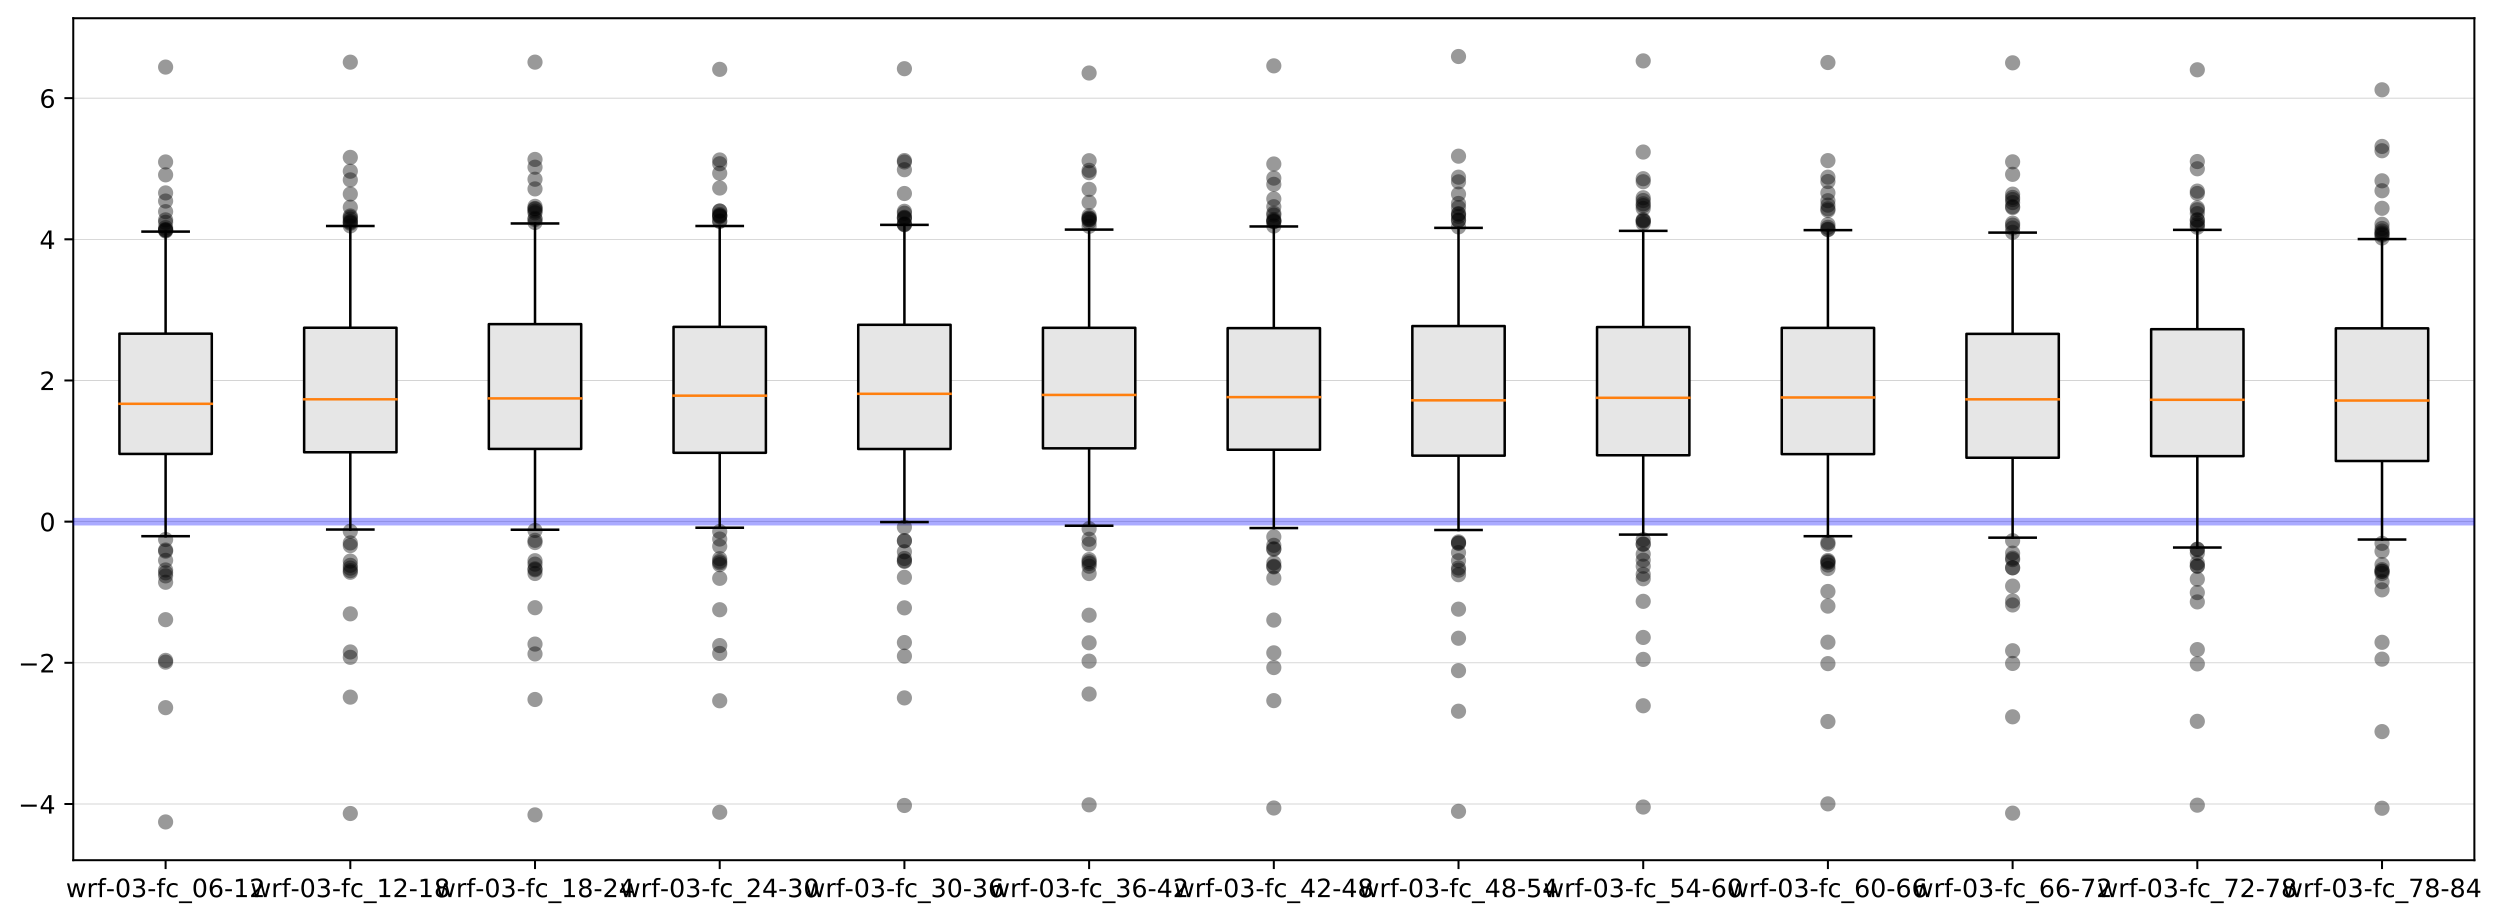 <?xml version="1.0" encoding="utf-8" standalone="no"?>
<!DOCTYPE svg PUBLIC "-//W3C//DTD SVG 1.1//EN"
  "http://www.w3.org/Graphics/SVG/1.1/DTD/svg11.dtd">
<!-- Created with matplotlib (https://matplotlib.org/) -->
<svg height="363.996pt" version="1.1" viewBox="0 0 987.667 363.996" width="987.667pt" xmlns="http://www.w3.org/2000/svg" xmlns:xlink="http://www.w3.org/1999/xlink">
 <defs>
  <style type="text/css">
*{stroke-linecap:butt;stroke-linejoin:round;}
  </style>
 </defs>
 <g id="figure_1">
  <g id="patch_1">
   <path d="M 0 363.996 
L 987.667 363.996 
L 987.667 0 
L 0 0 
z
" style="fill:#ffffff;"/>
  </g>
  <g id="axes_1">
   <g id="patch_2">
    <path d="M 28.942 339.84 
L 977.542 339.84 
L 977.542 7.2 
L 28.942 7.2 
z
" style="fill:#ffffff;"/>
   </g>
   <g id="matplotlib.axis_1">
    <g id="xtick_1">
     <g id="line2d_1">
      <defs>
       <path d="M 0 0 
L 0 3.5 
" id="me3d88bdb4c" style="stroke:#000000;stroke-width:0.8;"/>
      </defs>
      <g>
       <use style="stroke:#000000;stroke-width:0.8;" x="65.427" xlink:href="#me3d88bdb4c" y="339.84"/>
      </g>
     </g>
     <g id="text_1">
      <!-- wrf-03-fc_06-12 -->
      <defs>
       <path d="M 4.203 54.688 
L 13.188 54.688 
L 24.422 12.016 
L 35.594 54.688 
L 46.188 54.688 
L 57.422 12.016 
L 68.609 54.688 
L 77.594 54.688 
L 63.281 0 
L 52.688 0 
L 40.922 44.828 
L 29.109 0 
L 18.5 0 
z
" id="DejaVuSans-119"/>
       <path d="M 41.109 46.297 
Q 39.594 47.172 37.812 47.578 
Q 36.031 48 33.891 48 
Q 26.266 48 22.188 43.047 
Q 18.109 38.094 18.109 28.812 
L 18.109 0 
L 9.078 0 
L 9.078 54.688 
L 18.109 54.688 
L 18.109 46.188 
Q 20.953 51.172 25.484 53.578 
Q 30.031 56 36.531 56 
Q 37.453 56 38.578 55.875 
Q 39.703 55.766 41.062 55.516 
z
" id="DejaVuSans-114"/>
       <path d="M 37.109 75.984 
L 37.109 68.5 
L 28.516 68.5 
Q 23.688 68.5 21.797 66.547 
Q 19.922 64.594 19.922 59.516 
L 19.922 54.688 
L 34.719 54.688 
L 34.719 47.703 
L 19.922 47.703 
L 19.922 0 
L 10.891 0 
L 10.891 47.703 
L 2.297 47.703 
L 2.297 54.688 
L 10.891 54.688 
L 10.891 58.5 
Q 10.891 67.625 15.141 71.797 
Q 19.391 75.984 28.609 75.984 
z
" id="DejaVuSans-102"/>
       <path d="M 4.891 31.391 
L 31.203 31.391 
L 31.203 23.391 
L 4.891 23.391 
z
" id="DejaVuSans-45"/>
       <path d="M 31.781 66.406 
Q 24.172 66.406 20.328 58.906 
Q 16.5 51.422 16.5 36.375 
Q 16.5 21.391 20.328 13.891 
Q 24.172 6.391 31.781 6.391 
Q 39.453 6.391 43.281 13.891 
Q 47.125 21.391 47.125 36.375 
Q 47.125 51.422 43.281 58.906 
Q 39.453 66.406 31.781 66.406 
z
M 31.781 74.219 
Q 44.047 74.219 50.516 64.516 
Q 56.984 54.828 56.984 36.375 
Q 56.984 17.969 50.516 8.266 
Q 44.047 -1.422 31.781 -1.422 
Q 19.531 -1.422 13.062 8.266 
Q 6.594 17.969 6.594 36.375 
Q 6.594 54.828 13.062 64.516 
Q 19.531 74.219 31.781 74.219 
z
" id="DejaVuSans-48"/>
       <path d="M 40.578 39.312 
Q 47.656 37.797 51.625 33 
Q 55.609 28.219 55.609 21.188 
Q 55.609 10.406 48.188 4.484 
Q 40.766 -1.422 27.094 -1.422 
Q 22.516 -1.422 17.656 -0.516 
Q 12.797 0.391 7.625 2.203 
L 7.625 11.719 
Q 11.719 9.328 16.594 8.109 
Q 21.484 6.891 26.812 6.891 
Q 36.078 6.891 40.938 10.547 
Q 45.797 14.203 45.797 21.188 
Q 45.797 27.641 41.281 31.266 
Q 36.766 34.906 28.719 34.906 
L 20.219 34.906 
L 20.219 43.016 
L 29.109 43.016 
Q 36.375 43.016 40.234 45.922 
Q 44.094 48.828 44.094 54.297 
Q 44.094 59.906 40.109 62.906 
Q 36.141 65.922 28.719 65.922 
Q 24.656 65.922 20.016 65.031 
Q 15.375 64.156 9.812 62.312 
L 9.812 71.094 
Q 15.438 72.656 20.344 73.438 
Q 25.25 74.219 29.594 74.219 
Q 40.828 74.219 47.359 69.109 
Q 53.906 64.016 53.906 55.328 
Q 53.906 49.266 50.438 45.094 
Q 46.969 40.922 40.578 39.312 
z
" id="DejaVuSans-51"/>
       <path d="M 48.781 52.594 
L 48.781 44.188 
Q 44.969 46.297 41.141 47.344 
Q 37.312 48.391 33.406 48.391 
Q 24.656 48.391 19.812 42.844 
Q 14.984 37.312 14.984 27.297 
Q 14.984 17.281 19.812 11.734 
Q 24.656 6.203 33.406 6.203 
Q 37.312 6.203 41.141 7.25 
Q 44.969 8.297 48.781 10.406 
L 48.781 2.094 
Q 45.016 0.344 40.984 -0.531 
Q 36.969 -1.422 32.422 -1.422 
Q 20.062 -1.422 12.781 6.344 
Q 5.516 14.109 5.516 27.297 
Q 5.516 40.672 12.859 48.328 
Q 20.219 56 33.016 56 
Q 37.156 56 41.109 55.141 
Q 45.062 54.297 48.781 52.594 
z
" id="DejaVuSans-99"/>
       <path d="M 50.984 -16.609 
L 50.984 -23.578 
L -0.984 -23.578 
L -0.984 -16.609 
z
" id="DejaVuSans-95"/>
       <path d="M 33.016 40.375 
Q 26.375 40.375 22.484 35.828 
Q 18.609 31.297 18.609 23.391 
Q 18.609 15.531 22.484 10.953 
Q 26.375 6.391 33.016 6.391 
Q 39.656 6.391 43.531 10.953 
Q 47.406 15.531 47.406 23.391 
Q 47.406 31.297 43.531 35.828 
Q 39.656 40.375 33.016 40.375 
z
M 52.594 71.297 
L 52.594 62.312 
Q 48.875 64.062 45.094 64.984 
Q 41.312 65.922 37.594 65.922 
Q 27.828 65.922 22.672 59.328 
Q 17.531 52.734 16.797 39.406 
Q 19.672 43.656 24.016 45.922 
Q 28.375 48.188 33.594 48.188 
Q 44.578 48.188 50.953 41.516 
Q 57.328 34.859 57.328 23.391 
Q 57.328 12.156 50.688 5.359 
Q 44.047 -1.422 33.016 -1.422 
Q 20.359 -1.422 13.672 8.266 
Q 6.984 17.969 6.984 36.375 
Q 6.984 53.656 15.188 63.938 
Q 23.391 74.219 37.203 74.219 
Q 40.922 74.219 44.703 73.484 
Q 48.484 72.75 52.594 71.297 
z
" id="DejaVuSans-54"/>
       <path d="M 12.406 8.297 
L 28.516 8.297 
L 28.516 63.922 
L 10.984 60.406 
L 10.984 69.391 
L 28.422 72.906 
L 38.281 72.906 
L 38.281 8.297 
L 54.391 8.297 
L 54.391 0 
L 12.406 0 
z
" id="DejaVuSans-49"/>
       <path d="M 19.188 8.297 
L 53.609 8.297 
L 53.609 0 
L 7.328 0 
L 7.328 8.297 
Q 12.938 14.109 22.625 23.891 
Q 32.328 33.688 34.812 36.531 
Q 39.547 41.844 41.422 45.531 
Q 43.312 49.219 43.312 52.781 
Q 43.312 58.594 39.234 62.25 
Q 35.156 65.922 28.609 65.922 
Q 23.969 65.922 18.812 64.312 
Q 13.672 62.703 7.812 59.422 
L 7.812 69.391 
Q 13.766 71.781 18.938 73 
Q 24.125 74.219 28.422 74.219 
Q 39.75 74.219 46.484 68.547 
Q 53.219 62.891 53.219 53.422 
Q 53.219 48.922 51.531 44.891 
Q 49.859 40.875 45.406 35.406 
Q 44.188 33.984 37.641 27.219 
Q 31.109 20.453 19.188 8.297 
z
" id="DejaVuSans-50"/>
      </defs>
      <g transform="translate(26.017 354.438)scale(0.1 -0.1)">
       <use xlink:href="#DejaVuSans-119"/>
       <use x="81.787" xlink:href="#DejaVuSans-114"/>
       <use x="122.9" xlink:href="#DejaVuSans-102"/>
       <use x="158.027" xlink:href="#DejaVuSans-45"/>
       <use x="194.111" xlink:href="#DejaVuSans-48"/>
       <use x="257.734" xlink:href="#DejaVuSans-51"/>
       <use x="321.357" xlink:href="#DejaVuSans-45"/>
       <use x="357.441" xlink:href="#DejaVuSans-102"/>
       <use x="392.646" xlink:href="#DejaVuSans-99"/>
       <use x="447.627" xlink:href="#DejaVuSans-95"/>
       <use x="497.627" xlink:href="#DejaVuSans-48"/>
       <use x="561.25" xlink:href="#DejaVuSans-54"/>
       <use x="624.873" xlink:href="#DejaVuSans-45"/>
       <use x="660.957" xlink:href="#DejaVuSans-49"/>
       <use x="724.58" xlink:href="#DejaVuSans-50"/>
      </g>
     </g>
    </g>
    <g id="xtick_2">
     <g id="line2d_2">
      <g>
       <use style="stroke:#000000;stroke-width:0.8;" x="138.396" xlink:href="#me3d88bdb4c" y="339.84"/>
      </g>
     </g>
     <g id="text_2">
      <!-- wrf-03-fc_12-18 -->
      <defs>
       <path d="M 31.781 34.625 
Q 24.75 34.625 20.719 30.859 
Q 16.703 27.094 16.703 20.516 
Q 16.703 13.922 20.719 10.156 
Q 24.75 6.391 31.781 6.391 
Q 38.812 6.391 42.859 10.172 
Q 46.922 13.969 46.922 20.516 
Q 46.922 27.094 42.891 30.859 
Q 38.875 34.625 31.781 34.625 
z
M 21.922 38.812 
Q 15.578 40.375 12.031 44.719 
Q 8.5 49.078 8.5 55.328 
Q 8.5 64.062 14.719 69.141 
Q 20.953 74.219 31.781 74.219 
Q 42.672 74.219 48.875 69.141 
Q 55.078 64.062 55.078 55.328 
Q 55.078 49.078 51.531 44.719 
Q 48 40.375 41.703 38.812 
Q 48.828 37.156 52.797 32.312 
Q 56.781 27.484 56.781 20.516 
Q 56.781 9.906 50.312 4.234 
Q 43.844 -1.422 31.781 -1.422 
Q 19.734 -1.422 13.25 4.234 
Q 6.781 9.906 6.781 20.516 
Q 6.781 27.484 10.781 32.312 
Q 14.797 37.156 21.922 38.812 
z
M 18.312 54.391 
Q 18.312 48.734 21.844 45.562 
Q 25.391 42.391 31.781 42.391 
Q 38.141 42.391 41.719 45.562 
Q 45.312 48.734 45.312 54.391 
Q 45.312 60.062 41.719 63.234 
Q 38.141 66.406 31.781 66.406 
Q 25.391 66.406 21.844 63.234 
Q 18.312 60.062 18.312 54.391 
z
" id="DejaVuSans-56"/>
      </defs>
      <g transform="translate(98.987 354.438)scale(0.1 -0.1)">
       <use xlink:href="#DejaVuSans-119"/>
       <use x="81.787" xlink:href="#DejaVuSans-114"/>
       <use x="122.9" xlink:href="#DejaVuSans-102"/>
       <use x="158.027" xlink:href="#DejaVuSans-45"/>
       <use x="194.111" xlink:href="#DejaVuSans-48"/>
       <use x="257.734" xlink:href="#DejaVuSans-51"/>
       <use x="321.357" xlink:href="#DejaVuSans-45"/>
       <use x="357.441" xlink:href="#DejaVuSans-102"/>
       <use x="392.646" xlink:href="#DejaVuSans-99"/>
       <use x="447.627" xlink:href="#DejaVuSans-95"/>
       <use x="497.627" xlink:href="#DejaVuSans-49"/>
       <use x="561.25" xlink:href="#DejaVuSans-50"/>
       <use x="624.873" xlink:href="#DejaVuSans-45"/>
       <use x="660.957" xlink:href="#DejaVuSans-49"/>
       <use x="724.58" xlink:href="#DejaVuSans-56"/>
      </g>
     </g>
    </g>
    <g id="xtick_3">
     <g id="line2d_3">
      <g>
       <use style="stroke:#000000;stroke-width:0.8;" x="211.365" xlink:href="#me3d88bdb4c" y="339.84"/>
      </g>
     </g>
     <g id="text_3">
      <!-- wrf-03-fc_18-24 -->
      <defs>
       <path d="M 37.797 64.312 
L 12.891 25.391 
L 37.797 25.391 
z
M 35.203 72.906 
L 47.609 72.906 
L 47.609 25.391 
L 58.016 25.391 
L 58.016 17.188 
L 47.609 17.188 
L 47.609 0 
L 37.797 0 
L 37.797 17.188 
L 4.891 17.188 
L 4.891 26.703 
z
" id="DejaVuSans-52"/>
      </defs>
      <g transform="translate(171.956 354.438)scale(0.1 -0.1)">
       <use xlink:href="#DejaVuSans-119"/>
       <use x="81.787" xlink:href="#DejaVuSans-114"/>
       <use x="122.9" xlink:href="#DejaVuSans-102"/>
       <use x="158.027" xlink:href="#DejaVuSans-45"/>
       <use x="194.111" xlink:href="#DejaVuSans-48"/>
       <use x="257.734" xlink:href="#DejaVuSans-51"/>
       <use x="321.357" xlink:href="#DejaVuSans-45"/>
       <use x="357.441" xlink:href="#DejaVuSans-102"/>
       <use x="392.646" xlink:href="#DejaVuSans-99"/>
       <use x="447.627" xlink:href="#DejaVuSans-95"/>
       <use x="497.627" xlink:href="#DejaVuSans-49"/>
       <use x="561.25" xlink:href="#DejaVuSans-56"/>
       <use x="624.873" xlink:href="#DejaVuSans-45"/>
       <use x="660.957" xlink:href="#DejaVuSans-50"/>
       <use x="724.58" xlink:href="#DejaVuSans-52"/>
      </g>
     </g>
    </g>
    <g id="xtick_4">
     <g id="line2d_4">
      <g>
       <use style="stroke:#000000;stroke-width:0.8;" x="284.334" xlink:href="#me3d88bdb4c" y="339.84"/>
      </g>
     </g>
     <g id="text_4">
      <!-- wrf-03-fc_24-30 -->
      <g transform="translate(244.925 354.438)scale(0.1 -0.1)">
       <use xlink:href="#DejaVuSans-119"/>
       <use x="81.787" xlink:href="#DejaVuSans-114"/>
       <use x="122.9" xlink:href="#DejaVuSans-102"/>
       <use x="158.027" xlink:href="#DejaVuSans-45"/>
       <use x="194.111" xlink:href="#DejaVuSans-48"/>
       <use x="257.734" xlink:href="#DejaVuSans-51"/>
       <use x="321.357" xlink:href="#DejaVuSans-45"/>
       <use x="357.441" xlink:href="#DejaVuSans-102"/>
       <use x="392.646" xlink:href="#DejaVuSans-99"/>
       <use x="447.627" xlink:href="#DejaVuSans-95"/>
       <use x="497.627" xlink:href="#DejaVuSans-50"/>
       <use x="561.25" xlink:href="#DejaVuSans-52"/>
       <use x="624.873" xlink:href="#DejaVuSans-45"/>
       <use x="660.957" xlink:href="#DejaVuSans-51"/>
       <use x="724.58" xlink:href="#DejaVuSans-48"/>
      </g>
     </g>
    </g>
    <g id="xtick_5">
     <g id="line2d_5">
      <g>
       <use style="stroke:#000000;stroke-width:0.8;" x="357.304" xlink:href="#me3d88bdb4c" y="339.84"/>
      </g>
     </g>
     <g id="text_5">
      <!-- wrf-03-fc_30-36 -->
      <g transform="translate(317.894 354.438)scale(0.1 -0.1)">
       <use xlink:href="#DejaVuSans-119"/>
       <use x="81.787" xlink:href="#DejaVuSans-114"/>
       <use x="122.9" xlink:href="#DejaVuSans-102"/>
       <use x="158.027" xlink:href="#DejaVuSans-45"/>
       <use x="194.111" xlink:href="#DejaVuSans-48"/>
       <use x="257.734" xlink:href="#DejaVuSans-51"/>
       <use x="321.357" xlink:href="#DejaVuSans-45"/>
       <use x="357.441" xlink:href="#DejaVuSans-102"/>
       <use x="392.646" xlink:href="#DejaVuSans-99"/>
       <use x="447.627" xlink:href="#DejaVuSans-95"/>
       <use x="497.627" xlink:href="#DejaVuSans-51"/>
       <use x="561.25" xlink:href="#DejaVuSans-48"/>
       <use x="624.873" xlink:href="#DejaVuSans-45"/>
       <use x="660.957" xlink:href="#DejaVuSans-51"/>
       <use x="724.58" xlink:href="#DejaVuSans-54"/>
      </g>
     </g>
    </g>
    <g id="xtick_6">
     <g id="line2d_6">
      <g>
       <use style="stroke:#000000;stroke-width:0.8;" x="430.273" xlink:href="#me3d88bdb4c" y="339.84"/>
      </g>
     </g>
     <g id="text_6">
      <!-- wrf-03-fc_36-42 -->
      <g transform="translate(390.864 354.438)scale(0.1 -0.1)">
       <use xlink:href="#DejaVuSans-119"/>
       <use x="81.787" xlink:href="#DejaVuSans-114"/>
       <use x="122.9" xlink:href="#DejaVuSans-102"/>
       <use x="158.027" xlink:href="#DejaVuSans-45"/>
       <use x="194.111" xlink:href="#DejaVuSans-48"/>
       <use x="257.734" xlink:href="#DejaVuSans-51"/>
       <use x="321.357" xlink:href="#DejaVuSans-45"/>
       <use x="357.441" xlink:href="#DejaVuSans-102"/>
       <use x="392.646" xlink:href="#DejaVuSans-99"/>
       <use x="447.627" xlink:href="#DejaVuSans-95"/>
       <use x="497.627" xlink:href="#DejaVuSans-51"/>
       <use x="561.25" xlink:href="#DejaVuSans-54"/>
       <use x="624.873" xlink:href="#DejaVuSans-45"/>
       <use x="660.957" xlink:href="#DejaVuSans-52"/>
       <use x="724.58" xlink:href="#DejaVuSans-50"/>
      </g>
     </g>
    </g>
    <g id="xtick_7">
     <g id="line2d_7">
      <g>
       <use style="stroke:#000000;stroke-width:0.8;" x="503.242" xlink:href="#me3d88bdb4c" y="339.84"/>
      </g>
     </g>
     <g id="text_7">
      <!-- wrf-03-fc_42-48 -->
      <g transform="translate(463.833 354.438)scale(0.1 -0.1)">
       <use xlink:href="#DejaVuSans-119"/>
       <use x="81.787" xlink:href="#DejaVuSans-114"/>
       <use x="122.9" xlink:href="#DejaVuSans-102"/>
       <use x="158.027" xlink:href="#DejaVuSans-45"/>
       <use x="194.111" xlink:href="#DejaVuSans-48"/>
       <use x="257.734" xlink:href="#DejaVuSans-51"/>
       <use x="321.357" xlink:href="#DejaVuSans-45"/>
       <use x="357.441" xlink:href="#DejaVuSans-102"/>
       <use x="392.646" xlink:href="#DejaVuSans-99"/>
       <use x="447.627" xlink:href="#DejaVuSans-95"/>
       <use x="497.627" xlink:href="#DejaVuSans-52"/>
       <use x="561.25" xlink:href="#DejaVuSans-50"/>
       <use x="624.873" xlink:href="#DejaVuSans-45"/>
       <use x="660.957" xlink:href="#DejaVuSans-52"/>
       <use x="724.58" xlink:href="#DejaVuSans-56"/>
      </g>
     </g>
    </g>
    <g id="xtick_8">
     <g id="line2d_8">
      <g>
       <use style="stroke:#000000;stroke-width:0.8;" x="576.211" xlink:href="#me3d88bdb4c" y="339.84"/>
      </g>
     </g>
     <g id="text_8">
      <!-- wrf-03-fc_48-54 -->
      <defs>
       <path d="M 10.797 72.906 
L 49.516 72.906 
L 49.516 64.594 
L 19.828 64.594 
L 19.828 46.734 
Q 21.969 47.469 24.109 47.828 
Q 26.266 48.188 28.422 48.188 
Q 40.625 48.188 47.75 41.5 
Q 54.891 34.812 54.891 23.391 
Q 54.891 11.625 47.562 5.094 
Q 40.234 -1.422 26.906 -1.422 
Q 22.312 -1.422 17.547 -0.641 
Q 12.797 0.141 7.719 1.703 
L 7.719 11.625 
Q 12.109 9.234 16.797 8.062 
Q 21.484 6.891 26.703 6.891 
Q 35.156 6.891 40.078 11.328 
Q 45.016 15.766 45.016 23.391 
Q 45.016 31 40.078 35.438 
Q 35.156 39.891 26.703 39.891 
Q 22.75 39.891 18.812 39.016 
Q 14.891 38.141 10.797 36.281 
z
" id="DejaVuSans-53"/>
      </defs>
      <g transform="translate(536.802 354.438)scale(0.1 -0.1)">
       <use xlink:href="#DejaVuSans-119"/>
       <use x="81.787" xlink:href="#DejaVuSans-114"/>
       <use x="122.9" xlink:href="#DejaVuSans-102"/>
       <use x="158.027" xlink:href="#DejaVuSans-45"/>
       <use x="194.111" xlink:href="#DejaVuSans-48"/>
       <use x="257.734" xlink:href="#DejaVuSans-51"/>
       <use x="321.357" xlink:href="#DejaVuSans-45"/>
       <use x="357.441" xlink:href="#DejaVuSans-102"/>
       <use x="392.646" xlink:href="#DejaVuSans-99"/>
       <use x="447.627" xlink:href="#DejaVuSans-95"/>
       <use x="497.627" xlink:href="#DejaVuSans-52"/>
       <use x="561.25" xlink:href="#DejaVuSans-56"/>
       <use x="624.873" xlink:href="#DejaVuSans-45"/>
       <use x="660.957" xlink:href="#DejaVuSans-53"/>
       <use x="724.58" xlink:href="#DejaVuSans-52"/>
      </g>
     </g>
    </g>
    <g id="xtick_9">
     <g id="line2d_9">
      <g>
       <use style="stroke:#000000;stroke-width:0.8;" x="649.181" xlink:href="#me3d88bdb4c" y="339.84"/>
      </g>
     </g>
     <g id="text_9">
      <!-- wrf-03-fc_54-60 -->
      <g transform="translate(609.771 354.438)scale(0.1 -0.1)">
       <use xlink:href="#DejaVuSans-119"/>
       <use x="81.787" xlink:href="#DejaVuSans-114"/>
       <use x="122.9" xlink:href="#DejaVuSans-102"/>
       <use x="158.027" xlink:href="#DejaVuSans-45"/>
       <use x="194.111" xlink:href="#DejaVuSans-48"/>
       <use x="257.734" xlink:href="#DejaVuSans-51"/>
       <use x="321.357" xlink:href="#DejaVuSans-45"/>
       <use x="357.441" xlink:href="#DejaVuSans-102"/>
       <use x="392.646" xlink:href="#DejaVuSans-99"/>
       <use x="447.627" xlink:href="#DejaVuSans-95"/>
       <use x="497.627" xlink:href="#DejaVuSans-53"/>
       <use x="561.25" xlink:href="#DejaVuSans-52"/>
       <use x="624.873" xlink:href="#DejaVuSans-45"/>
       <use x="660.957" xlink:href="#DejaVuSans-54"/>
       <use x="724.58" xlink:href="#DejaVuSans-48"/>
      </g>
     </g>
    </g>
    <g id="xtick_10">
     <g id="line2d_10">
      <g>
       <use style="stroke:#000000;stroke-width:0.8;" x="722.15" xlink:href="#me3d88bdb4c" y="339.84"/>
      </g>
     </g>
     <g id="text_10">
      <!-- wrf-03-fc_60-66 -->
      <g transform="translate(682.741 354.438)scale(0.1 -0.1)">
       <use xlink:href="#DejaVuSans-119"/>
       <use x="81.787" xlink:href="#DejaVuSans-114"/>
       <use x="122.9" xlink:href="#DejaVuSans-102"/>
       <use x="158.027" xlink:href="#DejaVuSans-45"/>
       <use x="194.111" xlink:href="#DejaVuSans-48"/>
       <use x="257.734" xlink:href="#DejaVuSans-51"/>
       <use x="321.357" xlink:href="#DejaVuSans-45"/>
       <use x="357.441" xlink:href="#DejaVuSans-102"/>
       <use x="392.646" xlink:href="#DejaVuSans-99"/>
       <use x="447.627" xlink:href="#DejaVuSans-95"/>
       <use x="497.627" xlink:href="#DejaVuSans-54"/>
       <use x="561.25" xlink:href="#DejaVuSans-48"/>
       <use x="624.873" xlink:href="#DejaVuSans-45"/>
       <use x="660.957" xlink:href="#DejaVuSans-54"/>
       <use x="724.58" xlink:href="#DejaVuSans-54"/>
      </g>
     </g>
    </g>
    <g id="xtick_11">
     <g id="line2d_11">
      <g>
       <use style="stroke:#000000;stroke-width:0.8;" x="795.119" xlink:href="#me3d88bdb4c" y="339.84"/>
      </g>
     </g>
     <g id="text_11">
      <!-- wrf-03-fc_66-72 -->
      <defs>
       <path d="M 8.203 72.906 
L 55.078 72.906 
L 55.078 68.703 
L 28.609 0 
L 18.312 0 
L 43.219 64.594 
L 8.203 64.594 
z
" id="DejaVuSans-55"/>
      </defs>
      <g transform="translate(755.71 354.438)scale(0.1 -0.1)">
       <use xlink:href="#DejaVuSans-119"/>
       <use x="81.787" xlink:href="#DejaVuSans-114"/>
       <use x="122.9" xlink:href="#DejaVuSans-102"/>
       <use x="158.027" xlink:href="#DejaVuSans-45"/>
       <use x="194.111" xlink:href="#DejaVuSans-48"/>
       <use x="257.734" xlink:href="#DejaVuSans-51"/>
       <use x="321.357" xlink:href="#DejaVuSans-45"/>
       <use x="357.441" xlink:href="#DejaVuSans-102"/>
       <use x="392.646" xlink:href="#DejaVuSans-99"/>
       <use x="447.627" xlink:href="#DejaVuSans-95"/>
       <use x="497.627" xlink:href="#DejaVuSans-54"/>
       <use x="561.25" xlink:href="#DejaVuSans-54"/>
       <use x="624.873" xlink:href="#DejaVuSans-45"/>
       <use x="660.957" xlink:href="#DejaVuSans-55"/>
       <use x="724.58" xlink:href="#DejaVuSans-50"/>
      </g>
     </g>
    </g>
    <g id="xtick_12">
     <g id="line2d_12">
      <g>
       <use style="stroke:#000000;stroke-width:0.8;" x="868.088" xlink:href="#me3d88bdb4c" y="339.84"/>
      </g>
     </g>
     <g id="text_12">
      <!-- wrf-03-fc_72-78 -->
      <g transform="translate(828.679 354.438)scale(0.1 -0.1)">
       <use xlink:href="#DejaVuSans-119"/>
       <use x="81.787" xlink:href="#DejaVuSans-114"/>
       <use x="122.9" xlink:href="#DejaVuSans-102"/>
       <use x="158.027" xlink:href="#DejaVuSans-45"/>
       <use x="194.111" xlink:href="#DejaVuSans-48"/>
       <use x="257.734" xlink:href="#DejaVuSans-51"/>
       <use x="321.357" xlink:href="#DejaVuSans-45"/>
       <use x="357.441" xlink:href="#DejaVuSans-102"/>
       <use x="392.646" xlink:href="#DejaVuSans-99"/>
       <use x="447.627" xlink:href="#DejaVuSans-95"/>
       <use x="497.627" xlink:href="#DejaVuSans-55"/>
       <use x="561.25" xlink:href="#DejaVuSans-50"/>
       <use x="624.873" xlink:href="#DejaVuSans-45"/>
       <use x="660.957" xlink:href="#DejaVuSans-55"/>
       <use x="724.58" xlink:href="#DejaVuSans-56"/>
      </g>
     </g>
    </g>
    <g id="xtick_13">
     <g id="line2d_13">
      <g>
       <use style="stroke:#000000;stroke-width:0.8;" x="941.058" xlink:href="#me3d88bdb4c" y="339.84"/>
      </g>
     </g>
     <g id="text_13">
      <!-- wrf-03-fc_78-84 -->
      <g transform="translate(901.648 354.438)scale(0.1 -0.1)">
       <use xlink:href="#DejaVuSans-119"/>
       <use x="81.787" xlink:href="#DejaVuSans-114"/>
       <use x="122.9" xlink:href="#DejaVuSans-102"/>
       <use x="158.027" xlink:href="#DejaVuSans-45"/>
       <use x="194.111" xlink:href="#DejaVuSans-48"/>
       <use x="257.734" xlink:href="#DejaVuSans-51"/>
       <use x="321.357" xlink:href="#DejaVuSans-45"/>
       <use x="357.441" xlink:href="#DejaVuSans-102"/>
       <use x="392.646" xlink:href="#DejaVuSans-99"/>
       <use x="447.627" xlink:href="#DejaVuSans-95"/>
       <use x="497.627" xlink:href="#DejaVuSans-55"/>
       <use x="561.25" xlink:href="#DejaVuSans-56"/>
       <use x="624.873" xlink:href="#DejaVuSans-45"/>
       <use x="660.957" xlink:href="#DejaVuSans-56"/>
       <use x="724.58" xlink:href="#DejaVuSans-52"/>
      </g>
     </g>
    </g>
   </g>
   <g id="matplotlib.axis_2">
    <g id="ytick_1">
     <g id="line2d_14">
      <path clip-path="url(#pd049176b08)" d="M 28.942 317.629 
L 977.542 317.629 
" style="fill:none;stroke:#bfbfbf;stroke-linecap:square;stroke-width:0.25;"/>
     </g>
     <g id="line2d_15">
      <defs>
       <path d="M 0 0 
L -3.5 0 
" id="m77d0aaef11" style="stroke:#000000;stroke-width:0.8;"/>
      </defs>
      <g>
       <use style="stroke:#000000;stroke-width:0.8;" x="28.942" xlink:href="#m77d0aaef11" y="317.629"/>
      </g>
     </g>
     <g id="text_14">
      <!-- −4 -->
      <defs>
       <path d="M 10.594 35.5 
L 73.188 35.5 
L 73.188 27.203 
L 10.594 27.203 
z
" id="DejaVuSans-8722"/>
      </defs>
      <g transform="translate(7.2 321.428)scale(0.1 -0.1)">
       <use xlink:href="#DejaVuSans-8722"/>
       <use x="83.789" xlink:href="#DejaVuSans-52"/>
      </g>
     </g>
    </g>
    <g id="ytick_2">
     <g id="line2d_16">
      <path clip-path="url(#pd049176b08)" d="M 28.942 261.857 
L 977.542 261.857 
" style="fill:none;stroke:#bfbfbf;stroke-linecap:square;stroke-width:0.25;"/>
     </g>
     <g id="line2d_17">
      <g>
       <use style="stroke:#000000;stroke-width:0.8;" x="28.942" xlink:href="#m77d0aaef11" y="261.857"/>
      </g>
     </g>
     <g id="text_15">
      <!-- −2 -->
      <g transform="translate(7.2 265.656)scale(0.1 -0.1)">
       <use xlink:href="#DejaVuSans-8722"/>
       <use x="83.789" xlink:href="#DejaVuSans-50"/>
      </g>
     </g>
    </g>
    <g id="ytick_3">
     <g id="line2d_18">
      <path clip-path="url(#pd049176b08)" d="M 28.942 206.085 
L 977.542 206.085 
" style="fill:none;stroke:#bfbfbf;stroke-linecap:square;stroke-width:0.25;"/>
     </g>
     <g id="line2d_19">
      <g>
       <use style="stroke:#000000;stroke-width:0.8;" x="28.942" xlink:href="#m77d0aaef11" y="206.085"/>
      </g>
     </g>
     <g id="text_16">
      <!-- 0 -->
      <g transform="translate(15.58 209.884)scale(0.1 -0.1)">
       <use xlink:href="#DejaVuSans-48"/>
      </g>
     </g>
    </g>
    <g id="ytick_4">
     <g id="line2d_20">
      <path clip-path="url(#pd049176b08)" d="M 28.942 150.313 
L 977.542 150.313 
" style="fill:none;stroke:#bfbfbf;stroke-linecap:square;stroke-width:0.25;"/>
     </g>
     <g id="line2d_21">
      <g>
       <use style="stroke:#000000;stroke-width:0.8;" x="28.942" xlink:href="#m77d0aaef11" y="150.313"/>
      </g>
     </g>
     <g id="text_17">
      <!-- 2 -->
      <g transform="translate(15.58 154.113)scale(0.1 -0.1)">
       <use xlink:href="#DejaVuSans-50"/>
      </g>
     </g>
    </g>
    <g id="ytick_5">
     <g id="line2d_22">
      <path clip-path="url(#pd049176b08)" d="M 28.942 94.542 
L 977.542 94.542 
" style="fill:none;stroke:#bfbfbf;stroke-linecap:square;stroke-width:0.25;"/>
     </g>
     <g id="line2d_23">
      <g>
       <use style="stroke:#000000;stroke-width:0.8;" x="28.942" xlink:href="#m77d0aaef11" y="94.542"/>
      </g>
     </g>
     <g id="text_18">
      <!-- 4 -->
      <g transform="translate(15.58 98.341)scale(0.1 -0.1)">
       <use xlink:href="#DejaVuSans-52"/>
      </g>
     </g>
    </g>
    <g id="ytick_6">
     <g id="line2d_24">
      <path clip-path="url(#pd049176b08)" d="M 28.942 38.77 
L 977.542 38.77 
" style="fill:none;stroke:#bfbfbf;stroke-linecap:square;stroke-width:0.25;"/>
     </g>
     <g id="line2d_25">
      <g>
       <use style="stroke:#000000;stroke-width:0.8;" x="28.942" xlink:href="#m77d0aaef11" y="38.77"/>
      </g>
     </g>
     <g id="text_19">
      <!-- 6 -->
      <g transform="translate(15.58 42.569)scale(0.1 -0.1)">
       <use xlink:href="#DejaVuSans-54"/>
      </g>
     </g>
    </g>
   </g>
   <g id="patch_3">
    <path d="M 28.942 339.84 
L 28.942 7.2 
" style="fill:none;stroke:#000000;stroke-linecap:square;stroke-linejoin:miter;stroke-width:0.8;"/>
   </g>
   <g id="patch_4">
    <path d="M 977.542 339.84 
L 977.542 7.2 
" style="fill:none;stroke:#000000;stroke-linecap:square;stroke-linejoin:miter;stroke-width:0.8;"/>
   </g>
   <g id="patch_5">
    <path d="M 28.942 339.84 
L 977.542 339.84 
" style="fill:none;stroke:#000000;stroke-linecap:square;stroke-linejoin:miter;stroke-width:0.8;"/>
   </g>
   <g id="patch_6">
    <path d="M 28.942 7.2 
L 977.542 7.2 
" style="fill:none;stroke:#000000;stroke-linecap:square;stroke-linejoin:miter;stroke-width:0.8;"/>
   </g>
   <g id="line2d_26">
    <path clip-path="url(#pd049176b08)" d="M 28.942 206.085 
L 977.542 206.085 
" style="fill:none;stroke:#0000ff;stroke-linecap:square;stroke-opacity:0.333;stroke-width:3;"/>
   </g>
   <g id="line2d_27">
    <path clip-path="url(#pd049176b08)" d="M 65.427 179.328 
L 65.427 211.841 
" style="fill:none;stroke:#000000;stroke-linecap:square;"/>
   </g>
   <g id="line2d_28">
    <path clip-path="url(#pd049176b08)" d="M 65.427 131.811 
L 65.427 91.491 
" style="fill:none;stroke:#000000;stroke-linecap:square;"/>
   </g>
   <g id="line2d_29">
    <path clip-path="url(#pd049176b08)" d="M 56.306 211.841 
L 74.548 211.841 
" style="fill:none;stroke:#000000;stroke-linecap:square;"/>
   </g>
   <g id="line2d_30">
    <path clip-path="url(#pd049176b08)" d="M 56.306 91.491 
L 74.548 91.491 
" style="fill:none;stroke:#000000;stroke-linecap:square;"/>
   </g>
   <g id="line2d_31">
    <defs>
     <path d="M 0 3 
C 0.796 3 1.559 2.684 2.121 2.121 
C 2.684 1.559 3 0.796 3 0 
C 3 -0.796 2.684 -1.559 2.121 -2.121 
C 1.559 -2.684 0.796 -3 0 -3 
C -0.796 -3 -1.559 -2.684 -2.121 -2.121 
C -2.684 -1.559 -3 -0.796 -3 0 
C -3 0.796 -2.684 1.559 -2.121 2.121 
C -1.559 2.684 -0.796 3 0 3 
z
" id="mbe5de2ed84" style="stroke:#000000;stroke-opacity:0;"/>
    </defs>
    <g clip-path="url(#pd049176b08)">
     <use style="fill-opacity:0.4;stroke:#000000;stroke-opacity:0;" x="65.427" xlink:href="#mbe5de2ed84" y="227.507"/>
     <use style="fill-opacity:0.4;stroke:#000000;stroke-opacity:0;" x="65.427" xlink:href="#mbe5de2ed84" y="217.744"/>
     <use style="fill-opacity:0.4;stroke:#000000;stroke-opacity:0;" x="65.427" xlink:href="#mbe5de2ed84" y="221.381"/>
     <use style="fill-opacity:0.4;stroke:#000000;stroke-opacity:0;" x="65.427" xlink:href="#mbe5de2ed84" y="279.57"/>
     <use style="fill-opacity:0.4;stroke:#000000;stroke-opacity:0;" x="65.427" xlink:href="#mbe5de2ed84" y="260.895"/>
     <use style="fill-opacity:0.4;stroke:#000000;stroke-opacity:0;" x="65.427" xlink:href="#mbe5de2ed84" y="225.17"/>
     <use style="fill-opacity:0.4;stroke:#000000;stroke-opacity:0;" x="65.427" xlink:href="#mbe5de2ed84" y="244.81"/>
     <use style="fill-opacity:0.4;stroke:#000000;stroke-opacity:0;" x="65.427" xlink:href="#mbe5de2ed84" y="324.72"/>
     <use style="fill-opacity:0.4;stroke:#000000;stroke-opacity:0;" x="65.427" xlink:href="#mbe5de2ed84" y="217.309"/>
     <use style="fill-opacity:0.4;stroke:#000000;stroke-opacity:0;" x="65.427" xlink:href="#mbe5de2ed84" y="230.036"/>
     <use style="fill-opacity:0.4;stroke:#000000;stroke-opacity:0;" x="65.427" xlink:href="#mbe5de2ed84" y="261.586"/>
     <use style="fill-opacity:0.4;stroke:#000000;stroke-opacity:0;" x="65.427" xlink:href="#mbe5de2ed84" y="213.14"/>
     <use style="fill-opacity:0.4;stroke:#000000;stroke-opacity:0;" x="65.427" xlink:href="#mbe5de2ed84" y="226.305"/>
     <use style="fill-opacity:0.4;stroke:#000000;stroke-opacity:0;" x="65.427" xlink:href="#mbe5de2ed84" y="69.076"/>
     <use style="fill-opacity:0.4;stroke:#000000;stroke-opacity:0;" x="65.427" xlink:href="#mbe5de2ed84" y="86.865"/>
     <use style="fill-opacity:0.4;stroke:#000000;stroke-opacity:0;" x="65.427" xlink:href="#mbe5de2ed84" y="26.5"/>
     <use style="fill-opacity:0.4;stroke:#000000;stroke-opacity:0;" x="65.427" xlink:href="#mbe5de2ed84" y="91.251"/>
     <use style="fill-opacity:0.4;stroke:#000000;stroke-opacity:0;" x="65.427" xlink:href="#mbe5de2ed84" y="76.215"/>
     <use style="fill-opacity:0.4;stroke:#000000;stroke-opacity:0;" x="65.427" xlink:href="#mbe5de2ed84" y="79.427"/>
     <use style="fill-opacity:0.4;stroke:#000000;stroke-opacity:0;" x="65.427" xlink:href="#mbe5de2ed84" y="90.699"/>
     <use style="fill-opacity:0.4;stroke:#000000;stroke-opacity:0;" x="65.427" xlink:href="#mbe5de2ed84" y="83.613"/>
     <use style="fill-opacity:0.4;stroke:#000000;stroke-opacity:0;" x="65.427" xlink:href="#mbe5de2ed84" y="90.852"/>
     <use style="fill-opacity:0.4;stroke:#000000;stroke-opacity:0;" x="65.427" xlink:href="#mbe5de2ed84" y="63.981"/>
     <use style="fill-opacity:0.4;stroke:#000000;stroke-opacity:0;" x="65.427" xlink:href="#mbe5de2ed84" y="89.932"/>
     <use style="fill-opacity:0.4;stroke:#000000;stroke-opacity:0;" x="65.427" xlink:href="#mbe5de2ed84" y="87.821"/>
     <use style="fill-opacity:0.4;stroke:#000000;stroke-opacity:0;" x="65.427" xlink:href="#mbe5de2ed84" y="90.983"/>
    </g>
   </g>
   <g id="line2d_32">
    <path clip-path="url(#pd049176b08)" d="M 138.396 178.686 
L 138.396 209.208 
" style="fill:none;stroke:#000000;stroke-linecap:square;"/>
   </g>
   <g id="line2d_33">
    <path clip-path="url(#pd049176b08)" d="M 138.396 129.48 
L 138.396 89.277 
" style="fill:none;stroke:#000000;stroke-linecap:square;"/>
   </g>
   <g id="line2d_34">
    <path clip-path="url(#pd049176b08)" d="M 129.275 209.208 
L 147.517 209.208 
" style="fill:none;stroke:#000000;stroke-linecap:square;"/>
   </g>
   <g id="line2d_35">
    <path clip-path="url(#pd049176b08)" d="M 129.275 89.277 
L 147.517 89.277 
" style="fill:none;stroke:#000000;stroke-linecap:square;"/>
   </g>
   <g id="line2d_36">
    <g clip-path="url(#pd049176b08)">
     <use style="fill-opacity:0.4;stroke:#000000;stroke-opacity:0;" x="138.396" xlink:href="#mbe5de2ed84" y="226.088"/>
     <use style="fill-opacity:0.4;stroke:#000000;stroke-opacity:0;" x="138.396" xlink:href="#mbe5de2ed84" y="214.484"/>
     <use style="fill-opacity:0.4;stroke:#000000;stroke-opacity:0;" x="138.396" xlink:href="#mbe5de2ed84" y="221.668"/>
     <use style="fill-opacity:0.4;stroke:#000000;stroke-opacity:0;" x="138.396" xlink:href="#mbe5de2ed84" y="275.407"/>
     <use style="fill-opacity:0.4;stroke:#000000;stroke-opacity:0;" x="138.396" xlink:href="#mbe5de2ed84" y="259.685"/>
     <use style="fill-opacity:0.4;stroke:#000000;stroke-opacity:0;" x="138.396" xlink:href="#mbe5de2ed84" y="223.344"/>
     <use style="fill-opacity:0.4;stroke:#000000;stroke-opacity:0;" x="138.396" xlink:href="#mbe5de2ed84" y="242.504"/>
     <use style="fill-opacity:0.4;stroke:#000000;stroke-opacity:0;" x="138.396" xlink:href="#mbe5de2ed84" y="321.385"/>
     <use style="fill-opacity:0.4;stroke:#000000;stroke-opacity:0;" x="138.396" xlink:href="#mbe5de2ed84" y="215.558"/>
     <use style="fill-opacity:0.4;stroke:#000000;stroke-opacity:0;" x="138.396" xlink:href="#mbe5de2ed84" y="225.446"/>
     <use style="fill-opacity:0.4;stroke:#000000;stroke-opacity:0;" x="138.396" xlink:href="#mbe5de2ed84" y="257.565"/>
     <use style="fill-opacity:0.4;stroke:#000000;stroke-opacity:0;" x="138.396" xlink:href="#mbe5de2ed84" y="209.88"/>
     <use style="fill-opacity:0.4;stroke:#000000;stroke-opacity:0;" x="138.396" xlink:href="#mbe5de2ed84" y="224.44"/>
     <use style="fill-opacity:0.4;stroke:#000000;stroke-opacity:0;" x="138.396" xlink:href="#mbe5de2ed84" y="67.648"/>
     <use style="fill-opacity:0.4;stroke:#000000;stroke-opacity:0;" x="138.396" xlink:href="#mbe5de2ed84" y="88.203"/>
     <use style="fill-opacity:0.4;stroke:#000000;stroke-opacity:0;" x="138.396" xlink:href="#mbe5de2ed84" y="24.562"/>
     <use style="fill-opacity:0.4;stroke:#000000;stroke-opacity:0;" x="138.396" xlink:href="#mbe5de2ed84" y="86.563"/>
     <use style="fill-opacity:0.4;stroke:#000000;stroke-opacity:0;" x="138.396" xlink:href="#mbe5de2ed84" y="71.065"/>
     <use style="fill-opacity:0.4;stroke:#000000;stroke-opacity:0;" x="138.396" xlink:href="#mbe5de2ed84" y="76.653"/>
     <use style="fill-opacity:0.4;stroke:#000000;stroke-opacity:0;" x="138.396" xlink:href="#mbe5de2ed84" y="85.325"/>
     <use style="fill-opacity:0.4;stroke:#000000;stroke-opacity:0;" x="138.396" xlink:href="#mbe5de2ed84" y="81.873"/>
     <use style="fill-opacity:0.4;stroke:#000000;stroke-opacity:0;" x="138.396" xlink:href="#mbe5de2ed84" y="62.177"/>
     <use style="fill-opacity:0.4;stroke:#000000;stroke-opacity:0;" x="138.396" xlink:href="#mbe5de2ed84" y="87.821"/>
     <use style="fill-opacity:0.4;stroke:#000000;stroke-opacity:0;" x="138.396" xlink:href="#mbe5de2ed84" y="85.836"/>
     <use style="fill-opacity:0.4;stroke:#000000;stroke-opacity:0;" x="138.396" xlink:href="#mbe5de2ed84" y="87.447"/>
     <use style="fill-opacity:0.4;stroke:#000000;stroke-opacity:0;" x="138.396" xlink:href="#mbe5de2ed84" y="89.249"/>
    </g>
   </g>
   <g id="line2d_37">
    <path clip-path="url(#pd049176b08)" d="M 211.365 177.347 
L 211.365 209.272 
" style="fill:none;stroke:#000000;stroke-linecap:square;"/>
   </g>
   <g id="line2d_38">
    <path clip-path="url(#pd049176b08)" d="M 211.365 128.058 
L 211.365 88.287 
" style="fill:none;stroke:#000000;stroke-linecap:square;"/>
   </g>
   <g id="line2d_39">
    <path clip-path="url(#pd049176b08)" d="M 202.244 209.272 
L 220.486 209.272 
" style="fill:none;stroke:#000000;stroke-linecap:square;"/>
   </g>
   <g id="line2d_40">
    <path clip-path="url(#pd049176b08)" d="M 202.244 88.287 
L 220.486 88.287 
" style="fill:none;stroke:#000000;stroke-linecap:square;"/>
   </g>
   <g id="line2d_41">
    <g clip-path="url(#pd049176b08)">
     <use style="fill-opacity:0.4;stroke:#000000;stroke-opacity:0;" x="211.365" xlink:href="#mbe5de2ed84" y="226.573"/>
     <use style="fill-opacity:0.4;stroke:#000000;stroke-opacity:0;" x="211.365" xlink:href="#mbe5de2ed84" y="209.574"/>
     <use style="fill-opacity:0.4;stroke:#000000;stroke-opacity:0;" x="211.365" xlink:href="#mbe5de2ed84" y="214.342"/>
     <use style="fill-opacity:0.4;stroke:#000000;stroke-opacity:0;" x="211.365" xlink:href="#mbe5de2ed84" y="222.87"/>
     <use style="fill-opacity:0.4;stroke:#000000;stroke-opacity:0;" x="211.365" xlink:href="#mbe5de2ed84" y="276.344"/>
     <use style="fill-opacity:0.4;stroke:#000000;stroke-opacity:0;" x="211.365" xlink:href="#mbe5de2ed84" y="258.346"/>
     <use style="fill-opacity:0.4;stroke:#000000;stroke-opacity:0;" x="211.365" xlink:href="#mbe5de2ed84" y="221.512"/>
     <use style="fill-opacity:0.4;stroke:#000000;stroke-opacity:0;" x="211.365" xlink:href="#mbe5de2ed84" y="240.084"/>
     <use style="fill-opacity:0.4;stroke:#000000;stroke-opacity:0;" x="211.365" xlink:href="#mbe5de2ed84" y="321.937"/>
     <use style="fill-opacity:0.4;stroke:#000000;stroke-opacity:0;" x="211.365" xlink:href="#mbe5de2ed84" y="213.472"/>
     <use style="fill-opacity:0.4;stroke:#000000;stroke-opacity:0;" x="211.365" xlink:href="#mbe5de2ed84" y="224.735"/>
     <use style="fill-opacity:0.4;stroke:#000000;stroke-opacity:0;" x="211.365" xlink:href="#mbe5de2ed84" y="254.456"/>
     <use style="fill-opacity:0.4;stroke:#000000;stroke-opacity:0;" x="211.365" xlink:href="#mbe5de2ed84" y="225.112"/>
     <use style="fill-opacity:0.4;stroke:#000000;stroke-opacity:0;" x="211.365" xlink:href="#mbe5de2ed84" y="66.053"/>
     <use style="fill-opacity:0.4;stroke:#000000;stroke-opacity:0;" x="211.365" xlink:href="#mbe5de2ed84" y="87.908"/>
     <use style="fill-opacity:0.4;stroke:#000000;stroke-opacity:0;" x="211.365" xlink:href="#mbe5de2ed84" y="24.548"/>
     <use style="fill-opacity:0.4;stroke:#000000;stroke-opacity:0;" x="211.365" xlink:href="#mbe5de2ed84" y="82.369"/>
     <use style="fill-opacity:0.4;stroke:#000000;stroke-opacity:0;" x="211.365" xlink:href="#mbe5de2ed84" y="84.084"/>
     <use style="fill-opacity:0.4;stroke:#000000;stroke-opacity:0;" x="211.365" xlink:href="#mbe5de2ed84" y="70.819"/>
     <use style="fill-opacity:0.4;stroke:#000000;stroke-opacity:0;" x="211.365" xlink:href="#mbe5de2ed84" y="74.628"/>
     <use style="fill-opacity:0.4;stroke:#000000;stroke-opacity:0;" x="211.365" xlink:href="#mbe5de2ed84" y="81.519"/>
     <use style="fill-opacity:0.4;stroke:#000000;stroke-opacity:0;" x="211.365" xlink:href="#mbe5de2ed84" y="83.376"/>
     <use style="fill-opacity:0.4;stroke:#000000;stroke-opacity:0;" x="211.365" xlink:href="#mbe5de2ed84" y="62.986"/>
     <use style="fill-opacity:0.4;stroke:#000000;stroke-opacity:0;" x="211.365" xlink:href="#mbe5de2ed84" y="86.265"/>
     <use style="fill-opacity:0.4;stroke:#000000;stroke-opacity:0;" x="211.365" xlink:href="#mbe5de2ed84" y="86.72"/>
     <use style="fill-opacity:0.4;stroke:#000000;stroke-opacity:0;" x="211.365" xlink:href="#mbe5de2ed84" y="82.606"/>
    </g>
   </g>
   <g id="line2d_42">
    <path clip-path="url(#pd049176b08)" d="M 284.334 178.879 
L 284.334 208.5 
" style="fill:none;stroke:#000000;stroke-linecap:square;"/>
   </g>
   <g id="line2d_43">
    <path clip-path="url(#pd049176b08)" d="M 284.334 129.142 
L 284.334 89.282 
" style="fill:none;stroke:#000000;stroke-linecap:square;"/>
   </g>
   <g id="line2d_44">
    <path clip-path="url(#pd049176b08)" d="M 275.213 208.5 
L 293.456 208.5 
" style="fill:none;stroke:#000000;stroke-linecap:square;"/>
   </g>
   <g id="line2d_45">
    <path clip-path="url(#pd049176b08)" d="M 275.213 89.282 
L 293.456 89.282 
" style="fill:none;stroke:#000000;stroke-linecap:square;"/>
   </g>
   <g id="line2d_46">
    <g clip-path="url(#pd049176b08)">
     <use style="fill-opacity:0.4;stroke:#000000;stroke-opacity:0;" x="284.334" xlink:href="#mbe5de2ed84" y="228.483"/>
     <use style="fill-opacity:0.4;stroke:#000000;stroke-opacity:0;" x="284.334" xlink:href="#mbe5de2ed84" y="215.828"/>
     <use style="fill-opacity:0.4;stroke:#000000;stroke-opacity:0;" x="284.334" xlink:href="#mbe5de2ed84" y="221.74"/>
     <use style="fill-opacity:0.4;stroke:#000000;stroke-opacity:0;" x="284.334" xlink:href="#mbe5de2ed84" y="276.851"/>
     <use style="fill-opacity:0.4;stroke:#000000;stroke-opacity:0;" x="284.334" xlink:href="#mbe5de2ed84" y="258.145"/>
     <use style="fill-opacity:0.4;stroke:#000000;stroke-opacity:0;" x="284.334" xlink:href="#mbe5de2ed84" y="220.714"/>
     <use style="fill-opacity:0.4;stroke:#000000;stroke-opacity:0;" x="284.334" xlink:href="#mbe5de2ed84" y="240.884"/>
     <use style="fill-opacity:0.4;stroke:#000000;stroke-opacity:0;" x="284.334" xlink:href="#mbe5de2ed84" y="320.905"/>
     <use style="fill-opacity:0.4;stroke:#000000;stroke-opacity:0;" x="284.334" xlink:href="#mbe5de2ed84" y="212.956"/>
     <use style="fill-opacity:0.4;stroke:#000000;stroke-opacity:0;" x="284.334" xlink:href="#mbe5de2ed84" y="223.082"/>
     <use style="fill-opacity:0.4;stroke:#000000;stroke-opacity:0;" x="284.334" xlink:href="#mbe5de2ed84" y="255.039"/>
     <use style="fill-opacity:0.4;stroke:#000000;stroke-opacity:0;" x="284.334" xlink:href="#mbe5de2ed84" y="210"/>
     <use style="fill-opacity:0.4;stroke:#000000;stroke-opacity:0;" x="284.334" xlink:href="#mbe5de2ed84" y="222.348"/>
     <use style="fill-opacity:0.4;stroke:#000000;stroke-opacity:0;" x="284.334" xlink:href="#mbe5de2ed84" y="64.693"/>
     <use style="fill-opacity:0.4;stroke:#000000;stroke-opacity:0;" x="284.334" xlink:href="#mbe5de2ed84" y="27.398"/>
     <use style="fill-opacity:0.4;stroke:#000000;stroke-opacity:0;" x="284.334" xlink:href="#mbe5de2ed84" y="84.756"/>
     <use style="fill-opacity:0.4;stroke:#000000;stroke-opacity:0;" x="284.334" xlink:href="#mbe5de2ed84" y="83.407"/>
     <use style="fill-opacity:0.4;stroke:#000000;stroke-opacity:0;" x="284.334" xlink:href="#mbe5de2ed84" y="68.454"/>
     <use style="fill-opacity:0.4;stroke:#000000;stroke-opacity:0;" x="284.334" xlink:href="#mbe5de2ed84" y="74.285"/>
     <use style="fill-opacity:0.4;stroke:#000000;stroke-opacity:0;" x="284.334" xlink:href="#mbe5de2ed84" y="83.354"/>
     <use style="fill-opacity:0.4;stroke:#000000;stroke-opacity:0;" x="284.334" xlink:href="#mbe5de2ed84" y="85.3"/>
     <use style="fill-opacity:0.4;stroke:#000000;stroke-opacity:0;" x="284.334" xlink:href="#mbe5de2ed84" y="63.201"/>
     <use style="fill-opacity:0.4;stroke:#000000;stroke-opacity:0;" x="284.334" xlink:href="#mbe5de2ed84" y="87.275"/>
     <use style="fill-opacity:0.4;stroke:#000000;stroke-opacity:0;" x="284.334" xlink:href="#mbe5de2ed84" y="85.571"/>
     <use style="fill-opacity:0.4;stroke:#000000;stroke-opacity:0;" x="284.334" xlink:href="#mbe5de2ed84" y="87.478"/>
     <use style="fill-opacity:0.4;stroke:#000000;stroke-opacity:0;" x="284.334" xlink:href="#mbe5de2ed84" y="85.203"/>
    </g>
   </g>
   <g id="line2d_47">
    <path clip-path="url(#pd049176b08)" d="M 357.304 177.388 
L 357.304 206.261 
" style="fill:none;stroke:#000000;stroke-linecap:square;"/>
   </g>
   <g id="line2d_48">
    <path clip-path="url(#pd049176b08)" d="M 357.304 128.316 
L 357.304 88.847 
" style="fill:none;stroke:#000000;stroke-linecap:square;"/>
   </g>
   <g id="line2d_49">
    <path clip-path="url(#pd049176b08)" d="M 348.183 206.261 
L 366.425 206.261 
" style="fill:none;stroke:#000000;stroke-linecap:square;"/>
   </g>
   <g id="line2d_50">
    <path clip-path="url(#pd049176b08)" d="M 348.183 88.847 
L 366.425 88.847 
" style="fill:none;stroke:#000000;stroke-linecap:square;"/>
   </g>
   <g id="line2d_51">
    <g clip-path="url(#pd049176b08)">
     <use style="fill-opacity:0.4;stroke:#000000;stroke-opacity:0;" x="357.304" xlink:href="#mbe5de2ed84" y="228.068"/>
     <use style="fill-opacity:0.4;stroke:#000000;stroke-opacity:0;" x="357.304" xlink:href="#mbe5de2ed84" y="213.678"/>
     <use style="fill-opacity:0.4;stroke:#000000;stroke-opacity:0;" x="357.304" xlink:href="#mbe5de2ed84" y="220.636"/>
     <use style="fill-opacity:0.4;stroke:#000000;stroke-opacity:0;" x="357.304" xlink:href="#mbe5de2ed84" y="275.716"/>
     <use style="fill-opacity:0.4;stroke:#000000;stroke-opacity:0;" x="357.304" xlink:href="#mbe5de2ed84" y="259.213"/>
     <use style="fill-opacity:0.4;stroke:#000000;stroke-opacity:0;" x="357.304" xlink:href="#mbe5de2ed84" y="217.99"/>
     <use style="fill-opacity:0.4;stroke:#000000;stroke-opacity:0;" x="357.304" xlink:href="#mbe5de2ed84" y="240.142"/>
     <use style="fill-opacity:0.4;stroke:#000000;stroke-opacity:0;" x="357.304" xlink:href="#mbe5de2ed84" y="318.214"/>
     <use style="fill-opacity:0.4;stroke:#000000;stroke-opacity:0;" x="357.304" xlink:href="#mbe5de2ed84" y="213.592"/>
     <use style="fill-opacity:0.4;stroke:#000000;stroke-opacity:0;" x="357.304" xlink:href="#mbe5de2ed84" y="221.79"/>
     <use style="fill-opacity:0.4;stroke:#000000;stroke-opacity:0;" x="357.304" xlink:href="#mbe5de2ed84" y="253.842"/>
     <use style="fill-opacity:0.4;stroke:#000000;stroke-opacity:0;" x="357.304" xlink:href="#mbe5de2ed84" y="208.274"/>
     <use style="fill-opacity:0.4;stroke:#000000;stroke-opacity:0;" x="357.304" xlink:href="#mbe5de2ed84" y="221.565"/>
     <use style="fill-opacity:0.4;stroke:#000000;stroke-opacity:0;" x="357.304" xlink:href="#mbe5de2ed84" y="63.427"/>
     <use style="fill-opacity:0.4;stroke:#000000;stroke-opacity:0;" x="357.304" xlink:href="#mbe5de2ed84" y="88.633"/>
     <use style="fill-opacity:0.4;stroke:#000000;stroke-opacity:0;" x="357.304" xlink:href="#mbe5de2ed84" y="27.139"/>
     <use style="fill-opacity:0.4;stroke:#000000;stroke-opacity:0;" x="357.304" xlink:href="#mbe5de2ed84" y="88.496"/>
     <use style="fill-opacity:0.4;stroke:#000000;stroke-opacity:0;" x="357.304" xlink:href="#mbe5de2ed84" y="84.229"/>
     <use style="fill-opacity:0.4;stroke:#000000;stroke-opacity:0;" x="357.304" xlink:href="#mbe5de2ed84" y="67.049"/>
     <use style="fill-opacity:0.4;stroke:#000000;stroke-opacity:0;" x="357.304" xlink:href="#mbe5de2ed84" y="76.446"/>
     <use style="fill-opacity:0.4;stroke:#000000;stroke-opacity:0;" x="357.304" xlink:href="#mbe5de2ed84" y="86.062"/>
     <use style="fill-opacity:0.4;stroke:#000000;stroke-opacity:0;" x="357.304" xlink:href="#mbe5de2ed84" y="83.479"/>
     <use style="fill-opacity:0.4;stroke:#000000;stroke-opacity:0;" x="357.304" xlink:href="#mbe5de2ed84" y="63.99"/>
     <use style="fill-opacity:0.4;stroke:#000000;stroke-opacity:0;" x="357.304" xlink:href="#mbe5de2ed84" y="86.321"/>
     <use style="fill-opacity:0.4;stroke:#000000;stroke-opacity:0;" x="357.304" xlink:href="#mbe5de2ed84" y="88.8"/>
     <use style="fill-opacity:0.4;stroke:#000000;stroke-opacity:0;" x="357.304" xlink:href="#mbe5de2ed84" y="85.83"/>
    </g>
   </g>
   <g id="line2d_52">
    <path clip-path="url(#pd049176b08)" d="M 430.273 177.13 
L 430.273 207.689 
" style="fill:none;stroke:#000000;stroke-linecap:square;"/>
   </g>
   <g id="line2d_53">
    <path clip-path="url(#pd049176b08)" d="M 430.273 129.497 
L 430.273 90.699 
" style="fill:none;stroke:#000000;stroke-linecap:square;"/>
   </g>
   <g id="line2d_54">
    <path clip-path="url(#pd049176b08)" d="M 421.152 207.689 
L 439.394 207.689 
" style="fill:none;stroke:#000000;stroke-linecap:square;"/>
   </g>
   <g id="line2d_55">
    <path clip-path="url(#pd049176b08)" d="M 421.152 90.699 
L 439.394 90.699 
" style="fill:none;stroke:#000000;stroke-linecap:square;"/>
   </g>
   <g id="line2d_56">
    <g clip-path="url(#pd049176b08)">
     <use style="fill-opacity:0.4;stroke:#000000;stroke-opacity:0;" x="430.273" xlink:href="#mbe5de2ed84" y="226.592"/>
     <use style="fill-opacity:0.4;stroke:#000000;stroke-opacity:0;" x="430.273" xlink:href="#mbe5de2ed84" y="214.914"/>
     <use style="fill-opacity:0.4;stroke:#000000;stroke-opacity:0;" x="430.273" xlink:href="#mbe5de2ed84" y="221.082"/>
     <use style="fill-opacity:0.4;stroke:#000000;stroke-opacity:0;" x="430.273" xlink:href="#mbe5de2ed84" y="274.18"/>
     <use style="fill-opacity:0.4;stroke:#000000;stroke-opacity:0;" x="430.273" xlink:href="#mbe5de2ed84" y="261.199"/>
     <use style="fill-opacity:0.4;stroke:#000000;stroke-opacity:0;" x="430.273" xlink:href="#mbe5de2ed84" y="221.91"/>
     <use style="fill-opacity:0.4;stroke:#000000;stroke-opacity:0;" x="430.273" xlink:href="#mbe5de2ed84" y="243.045"/>
     <use style="fill-opacity:0.4;stroke:#000000;stroke-opacity:0;" x="430.273" xlink:href="#mbe5de2ed84" y="317.96"/>
     <use style="fill-opacity:0.4;stroke:#000000;stroke-opacity:0;" x="430.273" xlink:href="#mbe5de2ed84" y="213.04"/>
     <use style="fill-opacity:0.4;stroke:#000000;stroke-opacity:0;" x="430.273" xlink:href="#mbe5de2ed84" y="222.61"/>
     <use style="fill-opacity:0.4;stroke:#000000;stroke-opacity:0;" x="430.273" xlink:href="#mbe5de2ed84" y="253.937"/>
     <use style="fill-opacity:0.4;stroke:#000000;stroke-opacity:0;" x="430.273" xlink:href="#mbe5de2ed84" y="208.868"/>
     <use style="fill-opacity:0.4;stroke:#000000;stroke-opacity:0;" x="430.273" xlink:href="#mbe5de2ed84" y="223.689"/>
     <use style="fill-opacity:0.4;stroke:#000000;stroke-opacity:0;" x="430.273" xlink:href="#mbe5de2ed84" y="63.488"/>
     <use style="fill-opacity:0.4;stroke:#000000;stroke-opacity:0;" x="430.273" xlink:href="#mbe5de2ed84" y="89.405"/>
     <use style="fill-opacity:0.4;stroke:#000000;stroke-opacity:0;" x="430.273" xlink:href="#mbe5de2ed84" y="28.845"/>
     <use style="fill-opacity:0.4;stroke:#000000;stroke-opacity:0;" x="430.273" xlink:href="#mbe5de2ed84" y="87.724"/>
     <use style="fill-opacity:0.4;stroke:#000000;stroke-opacity:0;" x="430.273" xlink:href="#mbe5de2ed84" y="86.025"/>
     <use style="fill-opacity:0.4;stroke:#000000;stroke-opacity:0;" x="430.273" xlink:href="#mbe5de2ed84" y="68.223"/>
     <use style="fill-opacity:0.4;stroke:#000000;stroke-opacity:0;" x="430.273" xlink:href="#mbe5de2ed84" y="74.804"/>
     <use style="fill-opacity:0.4;stroke:#000000;stroke-opacity:0;" x="430.273" xlink:href="#mbe5de2ed84" y="86.285"/>
     <use style="fill-opacity:0.4;stroke:#000000;stroke-opacity:0;" x="430.273" xlink:href="#mbe5de2ed84" y="79.938"/>
     <use style="fill-opacity:0.4;stroke:#000000;stroke-opacity:0;" x="430.273" xlink:href="#mbe5de2ed84" y="67.28"/>
     <use style="fill-opacity:0.4;stroke:#000000;stroke-opacity:0;" x="430.273" xlink:href="#mbe5de2ed84" y="86.745"/>
     <use style="fill-opacity:0.4;stroke:#000000;stroke-opacity:0;" x="430.273" xlink:href="#mbe5de2ed84" y="85.217"/>
     <use style="fill-opacity:0.4;stroke:#000000;stroke-opacity:0;" x="430.273" xlink:href="#mbe5de2ed84" y="86.761"/>
    </g>
   </g>
   <g id="line2d_57">
    <path clip-path="url(#pd049176b08)" d="M 503.242 177.685 
L 503.242 208.626 
" style="fill:none;stroke:#000000;stroke-linecap:square;"/>
   </g>
   <g id="line2d_58">
    <path clip-path="url(#pd049176b08)" d="M 503.242 129.642 
L 503.242 89.478 
" style="fill:none;stroke:#000000;stroke-linecap:square;"/>
   </g>
   <g id="line2d_59">
    <path clip-path="url(#pd049176b08)" d="M 494.121 208.626 
L 512.363 208.626 
" style="fill:none;stroke:#000000;stroke-linecap:square;"/>
   </g>
   <g id="line2d_60">
    <path clip-path="url(#pd049176b08)" d="M 494.121 89.478 
L 512.363 89.478 
" style="fill:none;stroke:#000000;stroke-linecap:square;"/>
   </g>
   <g id="line2d_61">
    <g clip-path="url(#pd049176b08)">
     <use style="fill-opacity:0.4;stroke:#000000;stroke-opacity:0;" x="503.242" xlink:href="#mbe5de2ed84" y="228.374"/>
     <use style="fill-opacity:0.4;stroke:#000000;stroke-opacity:0;" x="503.242" xlink:href="#mbe5de2ed84" y="215.441"/>
     <use style="fill-opacity:0.4;stroke:#000000;stroke-opacity:0;" x="503.242" xlink:href="#mbe5de2ed84" y="216.802"/>
     <use style="fill-opacity:0.4;stroke:#000000;stroke-opacity:0;" x="503.242" xlink:href="#mbe5de2ed84" y="276.79"/>
     <use style="fill-opacity:0.4;stroke:#000000;stroke-opacity:0;" x="503.242" xlink:href="#mbe5de2ed84" y="263.731"/>
     <use style="fill-opacity:0.4;stroke:#000000;stroke-opacity:0;" x="503.242" xlink:href="#mbe5de2ed84" y="222.376"/>
     <use style="fill-opacity:0.4;stroke:#000000;stroke-opacity:0;" x="503.242" xlink:href="#mbe5de2ed84" y="244.972"/>
     <use style="fill-opacity:0.4;stroke:#000000;stroke-opacity:0;" x="503.242" xlink:href="#mbe5de2ed84" y="319.215"/>
     <use style="fill-opacity:0.4;stroke:#000000;stroke-opacity:0;" x="503.242" xlink:href="#mbe5de2ed84" y="217.022"/>
     <use style="fill-opacity:0.4;stroke:#000000;stroke-opacity:0;" x="503.242" xlink:href="#mbe5de2ed84" y="223.717"/>
     <use style="fill-opacity:0.4;stroke:#000000;stroke-opacity:0;" x="503.242" xlink:href="#mbe5de2ed84" y="257.917"/>
     <use style="fill-opacity:0.4;stroke:#000000;stroke-opacity:0;" x="503.242" xlink:href="#mbe5de2ed84" y="212.083"/>
     <use style="fill-opacity:0.4;stroke:#000000;stroke-opacity:0;" x="503.242" xlink:href="#mbe5de2ed84" y="223.982"/>
     <use style="fill-opacity:0.4;stroke:#000000;stroke-opacity:0;" x="503.242" xlink:href="#mbe5de2ed84" y="64.782"/>
     <use style="fill-opacity:0.4;stroke:#000000;stroke-opacity:0;" x="503.242" xlink:href="#mbe5de2ed84" y="87.612"/>
     <use style="fill-opacity:0.4;stroke:#000000;stroke-opacity:0;" x="503.242" xlink:href="#mbe5de2ed84" y="26.012"/>
     <use style="fill-opacity:0.4;stroke:#000000;stroke-opacity:0;" x="503.242" xlink:href="#mbe5de2ed84" y="87.473"/>
     <use style="fill-opacity:0.4;stroke:#000000;stroke-opacity:0;" x="503.242" xlink:href="#mbe5de2ed84" y="86.706"/>
     <use style="fill-opacity:0.4;stroke:#000000;stroke-opacity:0;" x="503.242" xlink:href="#mbe5de2ed84" y="72.824"/>
     <use style="fill-opacity:0.4;stroke:#000000;stroke-opacity:0;" x="503.242" xlink:href="#mbe5de2ed84" y="78.569"/>
     <use style="fill-opacity:0.4;stroke:#000000;stroke-opacity:0;" x="503.242" xlink:href="#mbe5de2ed84" y="84.952"/>
     <use style="fill-opacity:0.4;stroke:#000000;stroke-opacity:0;" x="503.242" xlink:href="#mbe5de2ed84" y="81.661"/>
     <use style="fill-opacity:0.4;stroke:#000000;stroke-opacity:0;" x="503.242" xlink:href="#mbe5de2ed84" y="89.28"/>
     <use style="fill-opacity:0.4;stroke:#000000;stroke-opacity:0;" x="503.242" xlink:href="#mbe5de2ed84" y="70.37"/>
     <use style="fill-opacity:0.4;stroke:#000000;stroke-opacity:0;" x="503.242" xlink:href="#mbe5de2ed84" y="84.241"/>
     <use style="fill-opacity:0.4;stroke:#000000;stroke-opacity:0;" x="503.242" xlink:href="#mbe5de2ed84" y="87.23"/>
    </g>
   </g>
   <g id="line2d_62">
    <path clip-path="url(#pd049176b08)" d="M 576.211 180.028 
L 576.211 209.378 
" style="fill:none;stroke:#000000;stroke-linecap:square;"/>
   </g>
   <g id="line2d_63">
    <path clip-path="url(#pd049176b08)" d="M 576.211 128.807 
L 576.211 90.016 
" style="fill:none;stroke:#000000;stroke-linecap:square;"/>
   </g>
   <g id="line2d_64">
    <path clip-path="url(#pd049176b08)" d="M 567.09 209.378 
L 585.333 209.378 
" style="fill:none;stroke:#000000;stroke-linecap:square;"/>
   </g>
   <g id="line2d_65">
    <path clip-path="url(#pd049176b08)" d="M 567.09 90.016 
L 585.333 90.016 
" style="fill:none;stroke:#000000;stroke-linecap:square;"/>
   </g>
   <g id="line2d_66">
    <g clip-path="url(#pd049176b08)">
     <use style="fill-opacity:0.4;stroke:#000000;stroke-opacity:0;" x="576.211" xlink:href="#mbe5de2ed84" y="227.05"/>
     <use style="fill-opacity:0.4;stroke:#000000;stroke-opacity:0;" x="576.211" xlink:href="#mbe5de2ed84" y="214.546"/>
     <use style="fill-opacity:0.4;stroke:#000000;stroke-opacity:0;" x="576.211" xlink:href="#mbe5de2ed84" y="218.316"/>
     <use style="fill-opacity:0.4;stroke:#000000;stroke-opacity:0;" x="576.211" xlink:href="#mbe5de2ed84" y="280.981"/>
     <use style="fill-opacity:0.4;stroke:#000000;stroke-opacity:0;" x="576.211" xlink:href="#mbe5de2ed84" y="264.944"/>
     <use style="fill-opacity:0.4;stroke:#000000;stroke-opacity:0;" x="576.211" xlink:href="#mbe5de2ed84" y="221.531"/>
     <use style="fill-opacity:0.4;stroke:#000000;stroke-opacity:0;" x="576.211" xlink:href="#mbe5de2ed84" y="240.664"/>
     <use style="fill-opacity:0.4;stroke:#000000;stroke-opacity:0;" x="576.211" xlink:href="#mbe5de2ed84" y="320.529"/>
     <use style="fill-opacity:0.4;stroke:#000000;stroke-opacity:0;" x="576.211" xlink:href="#mbe5de2ed84" y="214.607"/>
     <use style="fill-opacity:0.4;stroke:#000000;stroke-opacity:0;" x="576.211" xlink:href="#mbe5de2ed84" y="225.273"/>
     <use style="fill-opacity:0.4;stroke:#000000;stroke-opacity:0;" x="576.211" xlink:href="#mbe5de2ed84" y="252.147"/>
     <use style="fill-opacity:0.4;stroke:#000000;stroke-opacity:0;" x="576.211" xlink:href="#mbe5de2ed84" y="214.086"/>
     <use style="fill-opacity:0.4;stroke:#000000;stroke-opacity:0;" x="576.211" xlink:href="#mbe5de2ed84" y="224.375"/>
     <use style="fill-opacity:0.4;stroke:#000000;stroke-opacity:0;" x="576.211" xlink:href="#mbe5de2ed84" y="89.634"/>
     <use style="fill-opacity:0.4;stroke:#000000;stroke-opacity:0;" x="576.211" xlink:href="#mbe5de2ed84" y="61.703"/>
     <use style="fill-opacity:0.4;stroke:#000000;stroke-opacity:0;" x="576.211" xlink:href="#mbe5de2ed84" y="85.473"/>
     <use style="fill-opacity:0.4;stroke:#000000;stroke-opacity:0;" x="576.211" xlink:href="#mbe5de2ed84" y="22.32"/>
     <use style="fill-opacity:0.4;stroke:#000000;stroke-opacity:0;" x="576.211" xlink:href="#mbe5de2ed84" y="82.001"/>
     <use style="fill-opacity:0.4;stroke:#000000;stroke-opacity:0;" x="576.211" xlink:href="#mbe5de2ed84" y="71.84"/>
     <use style="fill-opacity:0.4;stroke:#000000;stroke-opacity:0;" x="576.211" xlink:href="#mbe5de2ed84" y="76.695"/>
     <use style="fill-opacity:0.4;stroke:#000000;stroke-opacity:0;" x="576.211" xlink:href="#mbe5de2ed84" y="80.376"/>
     <use style="fill-opacity:0.4;stroke:#000000;stroke-opacity:0;" x="576.211" xlink:href="#mbe5de2ed84" y="84.645"/>
     <use style="fill-opacity:0.4;stroke:#000000;stroke-opacity:0;" x="576.211" xlink:href="#mbe5de2ed84" y="69.994"/>
     <use style="fill-opacity:0.4;stroke:#000000;stroke-opacity:0;" x="576.211" xlink:href="#mbe5de2ed84" y="87.021"/>
     <use style="fill-opacity:0.4;stroke:#000000;stroke-opacity:0;" x="576.211" xlink:href="#mbe5de2ed84" y="84.405"/>
     <use style="fill-opacity:0.4;stroke:#000000;stroke-opacity:0;" x="576.211" xlink:href="#mbe5de2ed84" y="87.088"/>
    </g>
   </g>
   <g id="line2d_67">
    <path clip-path="url(#pd049176b08)" d="M 649.181 179.849 
L 649.181 211.197 
" style="fill:none;stroke:#000000;stroke-linecap:square;"/>
   </g>
   <g id="line2d_68">
    <path clip-path="url(#pd049176b08)" d="M 649.181 129.207 
L 649.181 91.206 
" style="fill:none;stroke:#000000;stroke-linecap:square;"/>
   </g>
   <g id="line2d_69">
    <path clip-path="url(#pd049176b08)" d="M 640.059 211.197 
L 658.302 211.197 
" style="fill:none;stroke:#000000;stroke-linecap:square;"/>
   </g>
   <g id="line2d_70">
    <path clip-path="url(#pd049176b08)" d="M 640.059 91.206 
L 658.302 91.206 
" style="fill:none;stroke:#000000;stroke-linecap:square;"/>
   </g>
   <g id="line2d_71">
    <g clip-path="url(#pd049176b08)">
     <use style="fill-opacity:0.4;stroke:#000000;stroke-opacity:0;" x="649.181" xlink:href="#mbe5de2ed84" y="228.648"/>
     <use style="fill-opacity:0.4;stroke:#000000;stroke-opacity:0;" x="649.181" xlink:href="#mbe5de2ed84" y="214.911"/>
     <use style="fill-opacity:0.4;stroke:#000000;stroke-opacity:0;" x="649.181" xlink:href="#mbe5de2ed84" y="218.915"/>
     <use style="fill-opacity:0.4;stroke:#000000;stroke-opacity:0;" x="649.181" xlink:href="#mbe5de2ed84" y="278.82"/>
     <use style="fill-opacity:0.4;stroke:#000000;stroke-opacity:0;" x="649.181" xlink:href="#mbe5de2ed84" y="260.507"/>
     <use style="fill-opacity:0.4;stroke:#000000;stroke-opacity:0;" x="649.181" xlink:href="#mbe5de2ed84" y="221.305"/>
     <use style="fill-opacity:0.4;stroke:#000000;stroke-opacity:0;" x="649.181" xlink:href="#mbe5de2ed84" y="237.568"/>
     <use style="fill-opacity:0.4;stroke:#000000;stroke-opacity:0;" x="649.181" xlink:href="#mbe5de2ed84" y="318.831"/>
     <use style="fill-opacity:0.4;stroke:#000000;stroke-opacity:0;" x="649.181" xlink:href="#mbe5de2ed84" y="215.02"/>
     <use style="fill-opacity:0.4;stroke:#000000;stroke-opacity:0;" x="649.181" xlink:href="#mbe5de2ed84" y="226.894"/>
     <use style="fill-opacity:0.4;stroke:#000000;stroke-opacity:0;" x="649.181" xlink:href="#mbe5de2ed84" y="251.832"/>
     <use style="fill-opacity:0.4;stroke:#000000;stroke-opacity:0;" x="649.181" xlink:href="#mbe5de2ed84" y="213.196"/>
     <use style="fill-opacity:0.4;stroke:#000000;stroke-opacity:0;" x="649.181" xlink:href="#mbe5de2ed84" y="223.692"/>
     <use style="fill-opacity:0.4;stroke:#000000;stroke-opacity:0;" x="649.181" xlink:href="#mbe5de2ed84" y="60.066"/>
     <use style="fill-opacity:0.4;stroke:#000000;stroke-opacity:0;" x="649.181" xlink:href="#mbe5de2ed84" y="81.229"/>
     <use style="fill-opacity:0.4;stroke:#000000;stroke-opacity:0;" x="649.181" xlink:href="#mbe5de2ed84" y="24.055"/>
     <use style="fill-opacity:0.4;stroke:#000000;stroke-opacity:0;" x="649.181" xlink:href="#mbe5de2ed84" y="80.509"/>
     <use style="fill-opacity:0.4;stroke:#000000;stroke-opacity:0;" x="649.181" xlink:href="#mbe5de2ed84" y="71.798"/>
     <use style="fill-opacity:0.4;stroke:#000000;stroke-opacity:0;" x="649.181" xlink:href="#mbe5de2ed84" y="79.227"/>
     <use style="fill-opacity:0.4;stroke:#000000;stroke-opacity:0;" x="649.181" xlink:href="#mbe5de2ed84" y="78.122"/>
     <use style="fill-opacity:0.4;stroke:#000000;stroke-opacity:0;" x="649.181" xlink:href="#mbe5de2ed84" y="86.84"/>
     <use style="fill-opacity:0.4;stroke:#000000;stroke-opacity:0;" x="649.181" xlink:href="#mbe5de2ed84" y="70.604"/>
     <use style="fill-opacity:0.4;stroke:#000000;stroke-opacity:0;" x="649.181" xlink:href="#mbe5de2ed84" y="87.23"/>
     <use style="fill-opacity:0.4;stroke:#000000;stroke-opacity:0;" x="649.181" xlink:href="#mbe5de2ed84" y="87.35"/>
     <use style="fill-opacity:0.4;stroke:#000000;stroke-opacity:0;" x="649.181" xlink:href="#mbe5de2ed84" y="82.361"/>
     <use style="fill-opacity:0.4;stroke:#000000;stroke-opacity:0;" x="649.181" xlink:href="#mbe5de2ed84" y="88.281"/>
    </g>
   </g>
   <g id="line2d_72">
    <path clip-path="url(#pd049176b08)" d="M 722.15 179.404 
L 722.15 211.838 
" style="fill:none;stroke:#000000;stroke-linecap:square;"/>
   </g>
   <g id="line2d_73">
    <path clip-path="url(#pd049176b08)" d="M 722.15 129.541 
L 722.15 90.905 
" style="fill:none;stroke:#000000;stroke-linecap:square;"/>
   </g>
   <g id="line2d_74">
    <path clip-path="url(#pd049176b08)" d="M 713.029 211.838 
L 731.271 211.838 
" style="fill:none;stroke:#000000;stroke-linecap:square;"/>
   </g>
   <g id="line2d_75">
    <path clip-path="url(#pd049176b08)" d="M 713.029 90.905 
L 731.271 90.905 
" style="fill:none;stroke:#000000;stroke-linecap:square;"/>
   </g>
   <g id="line2d_76">
    <g clip-path="url(#pd049176b08)">
     <use style="fill-opacity:0.4;stroke:#000000;stroke-opacity:0;" x="722.15" xlink:href="#mbe5de2ed84" y="233.673"/>
     <use style="fill-opacity:0.4;stroke:#000000;stroke-opacity:0;" x="722.15" xlink:href="#mbe5de2ed84" y="214.995"/>
     <use style="fill-opacity:0.4;stroke:#000000;stroke-opacity:0;" x="722.15" xlink:href="#mbe5de2ed84" y="221.431"/>
     <use style="fill-opacity:0.4;stroke:#000000;stroke-opacity:0;" x="722.15" xlink:href="#mbe5de2ed84" y="285.047"/>
     <use style="fill-opacity:0.4;stroke:#000000;stroke-opacity:0;" x="722.15" xlink:href="#mbe5de2ed84" y="262.172"/>
     <use style="fill-opacity:0.4;stroke:#000000;stroke-opacity:0;" x="722.15" xlink:href="#mbe5de2ed84" y="221.891"/>
     <use style="fill-opacity:0.4;stroke:#000000;stroke-opacity:0;" x="722.15" xlink:href="#mbe5de2ed84" y="239.453"/>
     <use style="fill-opacity:0.4;stroke:#000000;stroke-opacity:0;" x="722.15" xlink:href="#mbe5de2ed84" y="317.576"/>
     <use style="fill-opacity:0.4;stroke:#000000;stroke-opacity:0;" x="722.15" xlink:href="#mbe5de2ed84" y="222.203"/>
     <use style="fill-opacity:0.4;stroke:#000000;stroke-opacity:0;" x="722.15" xlink:href="#mbe5de2ed84" y="223.21"/>
     <use style="fill-opacity:0.4;stroke:#000000;stroke-opacity:0;" x="722.15" xlink:href="#mbe5de2ed84" y="253.714"/>
     <use style="fill-opacity:0.4;stroke:#000000;stroke-opacity:0;" x="722.15" xlink:href="#mbe5de2ed84" y="214.222"/>
     <use style="fill-opacity:0.4;stroke:#000000;stroke-opacity:0;" x="722.15" xlink:href="#mbe5de2ed84" y="224.615"/>
     <use style="fill-opacity:0.4;stroke:#000000;stroke-opacity:0;" x="722.15" xlink:href="#mbe5de2ed84" y="63.454"/>
     <use style="fill-opacity:0.4;stroke:#000000;stroke-opacity:0;" x="722.15" xlink:href="#mbe5de2ed84" y="81.048"/>
     <use style="fill-opacity:0.4;stroke:#000000;stroke-opacity:0;" x="722.15" xlink:href="#mbe5de2ed84" y="24.696"/>
     <use style="fill-opacity:0.4;stroke:#000000;stroke-opacity:0;" x="722.15" xlink:href="#mbe5de2ed84" y="89.818"/>
     <use style="fill-opacity:0.4;stroke:#000000;stroke-opacity:0;" x="722.15" xlink:href="#mbe5de2ed84" y="82.495"/>
     <use style="fill-opacity:0.4;stroke:#000000;stroke-opacity:0;" x="722.15" xlink:href="#mbe5de2ed84" y="71.717"/>
     <use style="fill-opacity:0.4;stroke:#000000;stroke-opacity:0;" x="722.15" xlink:href="#mbe5de2ed84" y="83.108"/>
     <use style="fill-opacity:0.4;stroke:#000000;stroke-opacity:0;" x="722.15" xlink:href="#mbe5de2ed84" y="76.204"/>
     <use style="fill-opacity:0.4;stroke:#000000;stroke-opacity:0;" x="722.15" xlink:href="#mbe5de2ed84" y="90.568"/>
     <use style="fill-opacity:0.4;stroke:#000000;stroke-opacity:0;" x="722.15" xlink:href="#mbe5de2ed84" y="69.985"/>
     <use style="fill-opacity:0.4;stroke:#000000;stroke-opacity:0;" x="722.15" xlink:href="#mbe5de2ed84" y="88.688"/>
     <use style="fill-opacity:0.4;stroke:#000000;stroke-opacity:0;" x="722.15" xlink:href="#mbe5de2ed84" y="79.285"/>
     <use style="fill-opacity:0.4;stroke:#000000;stroke-opacity:0;" x="722.15" xlink:href="#mbe5de2ed84" y="90.73"/>
    </g>
   </g>
   <g id="line2d_77">
    <path clip-path="url(#pd049176b08)" d="M 795.119 180.825 
L 795.119 212.418 
" style="fill:none;stroke:#000000;stroke-linecap:square;"/>
   </g>
   <g id="line2d_78">
    <path clip-path="url(#pd049176b08)" d="M 795.119 131.902 
L 795.119 91.887 
" style="fill:none;stroke:#000000;stroke-linecap:square;"/>
   </g>
   <g id="line2d_79">
    <path clip-path="url(#pd049176b08)" d="M 785.998 212.418 
L 804.24 212.418 
" style="fill:none;stroke:#000000;stroke-linecap:square;"/>
   </g>
   <g id="line2d_80">
    <path clip-path="url(#pd049176b08)" d="M 785.998 91.887 
L 804.24 91.887 
" style="fill:none;stroke:#000000;stroke-linecap:square;"/>
   </g>
   <g id="line2d_81">
    <g clip-path="url(#pd049176b08)">
     <use style="fill-opacity:0.4;stroke:#000000;stroke-opacity:0;" x="795.119" xlink:href="#mbe5de2ed84" y="239.004"/>
     <use style="fill-opacity:0.4;stroke:#000000;stroke-opacity:0;" x="795.119" xlink:href="#mbe5de2ed84" y="220.508"/>
     <use style="fill-opacity:0.4;stroke:#000000;stroke-opacity:0;" x="795.119" xlink:href="#mbe5de2ed84" y="213.612"/>
     <use style="fill-opacity:0.4;stroke:#000000;stroke-opacity:0;" x="795.119" xlink:href="#mbe5de2ed84" y="218.536"/>
     <use style="fill-opacity:0.4;stroke:#000000;stroke-opacity:0;" x="795.119" xlink:href="#mbe5de2ed84" y="283.187"/>
     <use style="fill-opacity:0.4;stroke:#000000;stroke-opacity:0;" x="795.119" xlink:href="#mbe5de2ed84" y="262.108"/>
     <use style="fill-opacity:0.4;stroke:#000000;stroke-opacity:0;" x="795.119" xlink:href="#mbe5de2ed84" y="231.542"/>
     <use style="fill-opacity:0.4;stroke:#000000;stroke-opacity:0;" x="795.119" xlink:href="#mbe5de2ed84" y="237.398"/>
     <use style="fill-opacity:0.4;stroke:#000000;stroke-opacity:0;" x="795.119" xlink:href="#mbe5de2ed84" y="321.248"/>
     <use style="fill-opacity:0.4;stroke:#000000;stroke-opacity:0;" x="795.119" xlink:href="#mbe5de2ed84" y="224.314"/>
     <use style="fill-opacity:0.4;stroke:#000000;stroke-opacity:0;" x="795.119" xlink:href="#mbe5de2ed84" y="221.088"/>
     <use style="fill-opacity:0.4;stroke:#000000;stroke-opacity:0;" x="795.119" xlink:href="#mbe5de2ed84" y="257.083"/>
     <use style="fill-opacity:0.4;stroke:#000000;stroke-opacity:0;" x="795.119" xlink:href="#mbe5de2ed84" y="224.322"/>
     <use style="fill-opacity:0.4;stroke:#000000;stroke-opacity:0;" x="795.119" xlink:href="#mbe5de2ed84" y="63.931"/>
     <use style="fill-opacity:0.4;stroke:#000000;stroke-opacity:0;" x="795.119" xlink:href="#mbe5de2ed84" y="82.029"/>
     <use style="fill-opacity:0.4;stroke:#000000;stroke-opacity:0;" x="795.119" xlink:href="#mbe5de2ed84" y="24.819"/>
     <use style="fill-opacity:0.4;stroke:#000000;stroke-opacity:0;" x="795.119" xlink:href="#mbe5de2ed84" y="90.102"/>
     <use style="fill-opacity:0.4;stroke:#000000;stroke-opacity:0;" x="795.119" xlink:href="#mbe5de2ed84" y="78.811"/>
     <use style="fill-opacity:0.4;stroke:#000000;stroke-opacity:0;" x="795.119" xlink:href="#mbe5de2ed84" y="68.881"/>
     <use style="fill-opacity:0.4;stroke:#000000;stroke-opacity:0;" x="795.119" xlink:href="#mbe5de2ed84" y="81.653"/>
     <use style="fill-opacity:0.4;stroke:#000000;stroke-opacity:0;" x="795.119" xlink:href="#mbe5de2ed84" y="88.939"/>
     <use style="fill-opacity:0.4;stroke:#000000;stroke-opacity:0;" x="795.119" xlink:href="#mbe5de2ed84" y="91.767"/>
     <use style="fill-opacity:0.4;stroke:#000000;stroke-opacity:0;" x="795.119" xlink:href="#mbe5de2ed84" y="76.7"/>
     <use style="fill-opacity:0.4;stroke:#000000;stroke-opacity:0;" x="795.119" xlink:href="#mbe5de2ed84" y="80.041"/>
     <use style="fill-opacity:0.4;stroke:#000000;stroke-opacity:0;" x="795.119" xlink:href="#mbe5de2ed84" y="77.997"/>
     <use style="fill-opacity:0.4;stroke:#000000;stroke-opacity:0;" x="795.119" xlink:href="#mbe5de2ed84" y="88.161"/>
    </g>
   </g>
   <g id="line2d_82">
    <path clip-path="url(#pd049176b08)" d="M 868.088 180.201 
L 868.088 216.319 
" style="fill:none;stroke:#000000;stroke-linecap:square;"/>
   </g>
   <g id="line2d_83">
    <path clip-path="url(#pd049176b08)" d="M 868.088 130.052 
L 868.088 90.813 
" style="fill:none;stroke:#000000;stroke-linecap:square;"/>
   </g>
   <g id="line2d_84">
    <path clip-path="url(#pd049176b08)" d="M 858.967 216.319 
L 877.209 216.319 
" style="fill:none;stroke:#000000;stroke-linecap:square;"/>
   </g>
   <g id="line2d_85">
    <path clip-path="url(#pd049176b08)" d="M 858.967 90.813 
L 877.209 90.813 
" style="fill:none;stroke:#000000;stroke-linecap:square;"/>
   </g>
   <g id="line2d_86">
    <g clip-path="url(#pd049176b08)">
     <use style="fill-opacity:0.4;stroke:#000000;stroke-opacity:0;" x="868.088" xlink:href="#mbe5de2ed84" y="234.11"/>
     <use style="fill-opacity:0.4;stroke:#000000;stroke-opacity:0;" x="868.088" xlink:href="#mbe5de2ed84" y="217.039"/>
     <use style="fill-opacity:0.4;stroke:#000000;stroke-opacity:0;" x="868.088" xlink:href="#mbe5de2ed84" y="218.556"/>
     <use style="fill-opacity:0.4;stroke:#000000;stroke-opacity:0;" x="868.088" xlink:href="#mbe5de2ed84" y="284.977"/>
     <use style="fill-opacity:0.4;stroke:#000000;stroke-opacity:0;" x="868.088" xlink:href="#mbe5de2ed84" y="262.284"/>
     <use style="fill-opacity:0.4;stroke:#000000;stroke-opacity:0;" x="868.088" xlink:href="#mbe5de2ed84" y="228.812"/>
     <use style="fill-opacity:0.4;stroke:#000000;stroke-opacity:0;" x="868.088" xlink:href="#mbe5de2ed84" y="237.794"/>
     <use style="fill-opacity:0.4;stroke:#000000;stroke-opacity:0;" x="868.088" xlink:href="#mbe5de2ed84" y="318.097"/>
     <use style="fill-opacity:0.4;stroke:#000000;stroke-opacity:0;" x="868.088" xlink:href="#mbe5de2ed84" y="223.606"/>
     <use style="fill-opacity:0.4;stroke:#000000;stroke-opacity:0;" x="868.088" xlink:href="#mbe5de2ed84" y="222.421"/>
     <use style="fill-opacity:0.4;stroke:#000000;stroke-opacity:0;" x="868.088" xlink:href="#mbe5de2ed84" y="256.631"/>
     <use style="fill-opacity:0.4;stroke:#000000;stroke-opacity:0;" x="868.088" xlink:href="#mbe5de2ed84" y="216.963"/>
     <use style="fill-opacity:0.4;stroke:#000000;stroke-opacity:0;" x="868.088" xlink:href="#mbe5de2ed84" y="223.701"/>
     <use style="fill-opacity:0.4;stroke:#000000;stroke-opacity:0;" x="868.088" xlink:href="#mbe5de2ed84" y="63.817"/>
     <use style="fill-opacity:0.4;stroke:#000000;stroke-opacity:0;" x="868.088" xlink:href="#mbe5de2ed84" y="86.831"/>
     <use style="fill-opacity:0.4;stroke:#000000;stroke-opacity:0;" x="868.088" xlink:href="#mbe5de2ed84" y="27.571"/>
     <use style="fill-opacity:0.4;stroke:#000000;stroke-opacity:0;" x="868.088" xlink:href="#mbe5de2ed84" y="87.018"/>
     <use style="fill-opacity:0.4;stroke:#000000;stroke-opacity:0;" x="868.088" xlink:href="#mbe5de2ed84" y="76.435"/>
     <use style="fill-opacity:0.4;stroke:#000000;stroke-opacity:0;" x="868.088" xlink:href="#mbe5de2ed84" y="66.681"/>
     <use style="fill-opacity:0.4;stroke:#000000;stroke-opacity:0;" x="868.088" xlink:href="#mbe5de2ed84" y="84.4"/>
     <use style="fill-opacity:0.4;stroke:#000000;stroke-opacity:0;" x="868.088" xlink:href="#mbe5de2ed84" y="88.914"/>
     <use style="fill-opacity:0.4;stroke:#000000;stroke-opacity:0;" x="868.088" xlink:href="#mbe5de2ed84" y="82.185"/>
     <use style="fill-opacity:0.4;stroke:#000000;stroke-opacity:0;" x="868.088" xlink:href="#mbe5de2ed84" y="75.501"/>
     <use style="fill-opacity:0.4;stroke:#000000;stroke-opacity:0;" x="868.088" xlink:href="#mbe5de2ed84" y="82.871"/>
     <use style="fill-opacity:0.4;stroke:#000000;stroke-opacity:0;" x="868.088" xlink:href="#mbe5de2ed84" y="89.779"/>
     <use style="fill-opacity:0.4;stroke:#000000;stroke-opacity:0;" x="868.088" xlink:href="#mbe5de2ed84" y="88.225"/>
    </g>
   </g>
   <g id="line2d_87">
    <path clip-path="url(#pd049176b08)" d="M 941.058 182.13 
L 941.058 213.14 
" style="fill:none;stroke:#000000;stroke-linecap:square;"/>
   </g>
   <g id="line2d_88">
    <path clip-path="url(#pd049176b08)" d="M 941.058 129.718 
L 941.058 94.452 
" style="fill:none;stroke:#000000;stroke-linecap:square;"/>
   </g>
   <g id="line2d_89">
    <path clip-path="url(#pd049176b08)" d="M 931.936 213.14 
L 950.179 213.14 
" style="fill:none;stroke:#000000;stroke-linecap:square;"/>
   </g>
   <g id="line2d_90">
    <path clip-path="url(#pd049176b08)" d="M 931.936 94.452 
L 950.179 94.452 
" style="fill:none;stroke:#000000;stroke-linecap:square;"/>
   </g>
   <g id="line2d_91">
    <g clip-path="url(#pd049176b08)">
     <use style="fill-opacity:0.4;stroke:#000000;stroke-opacity:0;" x="941.058" xlink:href="#mbe5de2ed84" y="233.04"/>
     <use style="fill-opacity:0.4;stroke:#000000;stroke-opacity:0;" x="941.058" xlink:href="#mbe5de2ed84" y="214.66"/>
     <use style="fill-opacity:0.4;stroke:#000000;stroke-opacity:0;" x="941.058" xlink:href="#mbe5de2ed84" y="226.537"/>
     <use style="fill-opacity:0.4;stroke:#000000;stroke-opacity:0;" x="941.058" xlink:href="#mbe5de2ed84" y="289.026"/>
     <use style="fill-opacity:0.4;stroke:#000000;stroke-opacity:0;" x="941.058" xlink:href="#mbe5de2ed84" y="253.756"/>
     <use style="fill-opacity:0.4;stroke:#000000;stroke-opacity:0;" x="941.058" xlink:href="#mbe5de2ed84" y="225.775"/>
     <use style="fill-opacity:0.4;stroke:#000000;stroke-opacity:0;" x="941.058" xlink:href="#mbe5de2ed84" y="229.802"/>
     <use style="fill-opacity:0.4;stroke:#000000;stroke-opacity:0;" x="941.058" xlink:href="#mbe5de2ed84" y="319.31"/>
     <use style="fill-opacity:0.4;stroke:#000000;stroke-opacity:0;" x="941.058" xlink:href="#mbe5de2ed84" y="223.054"/>
     <use style="fill-opacity:0.4;stroke:#000000;stroke-opacity:0;" x="941.058" xlink:href="#mbe5de2ed84" y="225.056"/>
     <use style="fill-opacity:0.4;stroke:#000000;stroke-opacity:0;" x="941.058" xlink:href="#mbe5de2ed84" y="260.407"/>
     <use style="fill-opacity:0.4;stroke:#000000;stroke-opacity:0;" x="941.058" xlink:href="#mbe5de2ed84" y="217.767"/>
     <use style="fill-opacity:0.4;stroke:#000000;stroke-opacity:0;" x="941.058" xlink:href="#mbe5de2ed84" y="225.658"/>
     <use style="fill-opacity:0.4;stroke:#000000;stroke-opacity:0;" x="941.058" xlink:href="#mbe5de2ed84" y="57.849"/>
     <use style="fill-opacity:0.4;stroke:#000000;stroke-opacity:0;" x="941.058" xlink:href="#mbe5de2ed84" y="35.474"/>
     <use style="fill-opacity:0.4;stroke:#000000;stroke-opacity:0;" x="941.058" xlink:href="#mbe5de2ed84" y="92.481"/>
     <use style="fill-opacity:0.4;stroke:#000000;stroke-opacity:0;" x="941.058" xlink:href="#mbe5de2ed84" y="71.43"/>
     <use style="fill-opacity:0.4;stroke:#000000;stroke-opacity:0;" x="941.058" xlink:href="#mbe5de2ed84" y="59.556"/>
     <use style="fill-opacity:0.4;stroke:#000000;stroke-opacity:0;" x="941.058" xlink:href="#mbe5de2ed84" y="82.297"/>
     <use style="fill-opacity:0.4;stroke:#000000;stroke-opacity:0;" x="941.058" xlink:href="#mbe5de2ed84" y="94.023"/>
     <use style="fill-opacity:0.4;stroke:#000000;stroke-opacity:0;" x="941.058" xlink:href="#mbe5de2ed84" y="92.012"/>
     <use style="fill-opacity:0.4;stroke:#000000;stroke-opacity:0;" x="941.058" xlink:href="#mbe5de2ed84" y="88.596"/>
     <use style="fill-opacity:0.4;stroke:#000000;stroke-opacity:0;" x="941.058" xlink:href="#mbe5de2ed84" y="75.359"/>
     <use style="fill-opacity:0.4;stroke:#000000;stroke-opacity:0;" x="941.058" xlink:href="#mbe5de2ed84" y="91.257"/>
     <use style="fill-opacity:0.4;stroke:#000000;stroke-opacity:0;" x="941.058" xlink:href="#mbe5de2ed84" y="92.908"/>
     <use style="fill-opacity:0.4;stroke:#000000;stroke-opacity:0;" x="941.058" xlink:href="#mbe5de2ed84" y="90.261"/>
    </g>
   </g>
   <g id="patch_7">
    <path clip-path="url(#pd049176b08)" d="M 47.184 179.328 
L 83.669 179.328 
L 83.669 131.811 
L 47.184 131.811 
L 47.184 179.328 
z
" style="fill:#e6e6e6;stroke:#000000;stroke-linejoin:miter;"/>
   </g>
   <g id="patch_8">
    <path clip-path="url(#pd049176b08)" d="M 120.154 178.686 
L 156.638 178.686 
L 156.638 129.48 
L 120.154 129.48 
L 120.154 178.686 
z
" style="fill:#e6e6e6;stroke:#000000;stroke-linejoin:miter;"/>
   </g>
   <g id="patch_9">
    <path clip-path="url(#pd049176b08)" d="M 193.123 177.347 
L 229.608 177.347 
L 229.608 128.058 
L 193.123 128.058 
L 193.123 177.347 
z
" style="fill:#e6e6e6;stroke:#000000;stroke-linejoin:miter;"/>
   </g>
   <g id="patch_10">
    <path clip-path="url(#pd049176b08)" d="M 266.092 178.879 
L 302.577 178.879 
L 302.577 129.142 
L 266.092 129.142 
L 266.092 178.879 
z
" style="fill:#e6e6e6;stroke:#000000;stroke-linejoin:miter;"/>
   </g>
   <g id="patch_11">
    <path clip-path="url(#pd049176b08)" d="M 339.061 177.388 
L 375.546 177.388 
L 375.546 128.316 
L 339.061 128.316 
L 339.061 177.388 
z
" style="fill:#e6e6e6;stroke:#000000;stroke-linejoin:miter;"/>
   </g>
   <g id="patch_12">
    <path clip-path="url(#pd049176b08)" d="M 412.031 177.13 
L 448.515 177.13 
L 448.515 129.497 
L 412.031 129.497 
L 412.031 177.13 
z
" style="fill:#e6e6e6;stroke:#000000;stroke-linejoin:miter;"/>
   </g>
   <g id="patch_13">
    <path clip-path="url(#pd049176b08)" d="M 485 177.685 
L 521.484 177.685 
L 521.484 129.642 
L 485 129.642 
L 485 177.685 
z
" style="fill:#e6e6e6;stroke:#000000;stroke-linejoin:miter;"/>
   </g>
   <g id="patch_14">
    <path clip-path="url(#pd049176b08)" d="M 557.969 180.028 
L 594.454 180.028 
L 594.454 128.807 
L 557.969 128.807 
L 557.969 180.028 
z
" style="fill:#e6e6e6;stroke:#000000;stroke-linejoin:miter;"/>
   </g>
   <g id="patch_15">
    <path clip-path="url(#pd049176b08)" d="M 630.938 179.849 
L 667.423 179.849 
L 667.423 129.207 
L 630.938 129.207 
L 630.938 179.849 
z
" style="fill:#e6e6e6;stroke:#000000;stroke-linejoin:miter;"/>
   </g>
   <g id="patch_16">
    <path clip-path="url(#pd049176b08)" d="M 703.908 179.404 
L 740.392 179.404 
L 740.392 129.541 
L 703.908 129.541 
L 703.908 179.404 
z
" style="fill:#e6e6e6;stroke:#000000;stroke-linejoin:miter;"/>
   </g>
   <g id="patch_17">
    <path clip-path="url(#pd049176b08)" d="M 776.877 180.825 
L 813.361 180.825 
L 813.361 131.902 
L 776.877 131.902 
L 776.877 180.825 
z
" style="fill:#e6e6e6;stroke:#000000;stroke-linejoin:miter;"/>
   </g>
   <g id="patch_18">
    <path clip-path="url(#pd049176b08)" d="M 849.846 180.201 
L 886.331 180.201 
L 886.331 130.052 
L 849.846 130.052 
L 849.846 180.201 
z
" style="fill:#e6e6e6;stroke:#000000;stroke-linejoin:miter;"/>
   </g>
   <g id="patch_19">
    <path clip-path="url(#pd049176b08)" d="M 922.815 182.13 
L 959.3 182.13 
L 959.3 129.718 
L 922.815 129.718 
L 922.815 182.13 
z
" style="fill:#e6e6e6;stroke:#000000;stroke-linejoin:miter;"/>
   </g>
   <g id="line2d_92">
    <path clip-path="url(#pd049176b08)" d="M 47.184 159.53 
L 83.669 159.53 
" style="fill:none;stroke:#ff7f0e;stroke-linecap:square;"/>
   </g>
   <g id="line2d_93">
    <path clip-path="url(#pd049176b08)" d="M 120.154 157.751 
L 156.638 157.751 
" style="fill:none;stroke:#ff7f0e;stroke-linecap:square;"/>
   </g>
   <g id="line2d_94">
    <path clip-path="url(#pd049176b08)" d="M 193.123 157.401 
L 229.608 157.401 
" style="fill:none;stroke:#ff7f0e;stroke-linecap:square;"/>
   </g>
   <g id="line2d_95">
    <path clip-path="url(#pd049176b08)" d="M 266.092 156.303 
L 302.577 156.303 
" style="fill:none;stroke:#ff7f0e;stroke-linecap:square;"/>
   </g>
   <g id="line2d_96">
    <path clip-path="url(#pd049176b08)" d="M 339.061 155.578 
L 375.546 155.578 
" style="fill:none;stroke:#ff7f0e;stroke-linecap:square;"/>
   </g>
   <g id="line2d_97">
    <path clip-path="url(#pd049176b08)" d="M 412.031 156.017 
L 448.515 156.017 
" style="fill:none;stroke:#ff7f0e;stroke-linecap:square;"/>
   </g>
   <g id="line2d_98">
    <path clip-path="url(#pd049176b08)" d="M 485 156.899 
L 521.484 156.899 
" style="fill:none;stroke:#ff7f0e;stroke-linecap:square;"/>
   </g>
   <g id="line2d_99">
    <path clip-path="url(#pd049176b08)" d="M 557.969 158.17 
L 594.454 158.17 
" style="fill:none;stroke:#ff7f0e;stroke-linecap:square;"/>
   </g>
   <g id="line2d_100">
    <path clip-path="url(#pd049176b08)" d="M 630.938 157.169 
L 667.423 157.169 
" style="fill:none;stroke:#ff7f0e;stroke-linecap:square;"/>
   </g>
   <g id="line2d_101">
    <path clip-path="url(#pd049176b08)" d="M 703.908 157.019 
L 740.392 157.019 
" style="fill:none;stroke:#ff7f0e;stroke-linecap:square;"/>
   </g>
   <g id="line2d_102">
    <path clip-path="url(#pd049176b08)" d="M 776.877 157.769 
L 813.361 157.769 
" style="fill:none;stroke:#ff7f0e;stroke-linecap:square;"/>
   </g>
   <g id="line2d_103">
    <path clip-path="url(#pd049176b08)" d="M 849.846 157.936 
L 886.331 157.936 
" style="fill:none;stroke:#ff7f0e;stroke-linecap:square;"/>
   </g>
   <g id="line2d_104">
    <path clip-path="url(#pd049176b08)" d="M 922.815 158.229 
L 959.3 158.229 
" style="fill:none;stroke:#ff7f0e;stroke-linecap:square;"/>
   </g>
  </g>
 </g>
 <defs>
  <clipPath id="pd049176b08">
   <rect height="332.64" width="948.6" x="28.942" y="7.2"/>
  </clipPath>
 </defs>
</svg>
